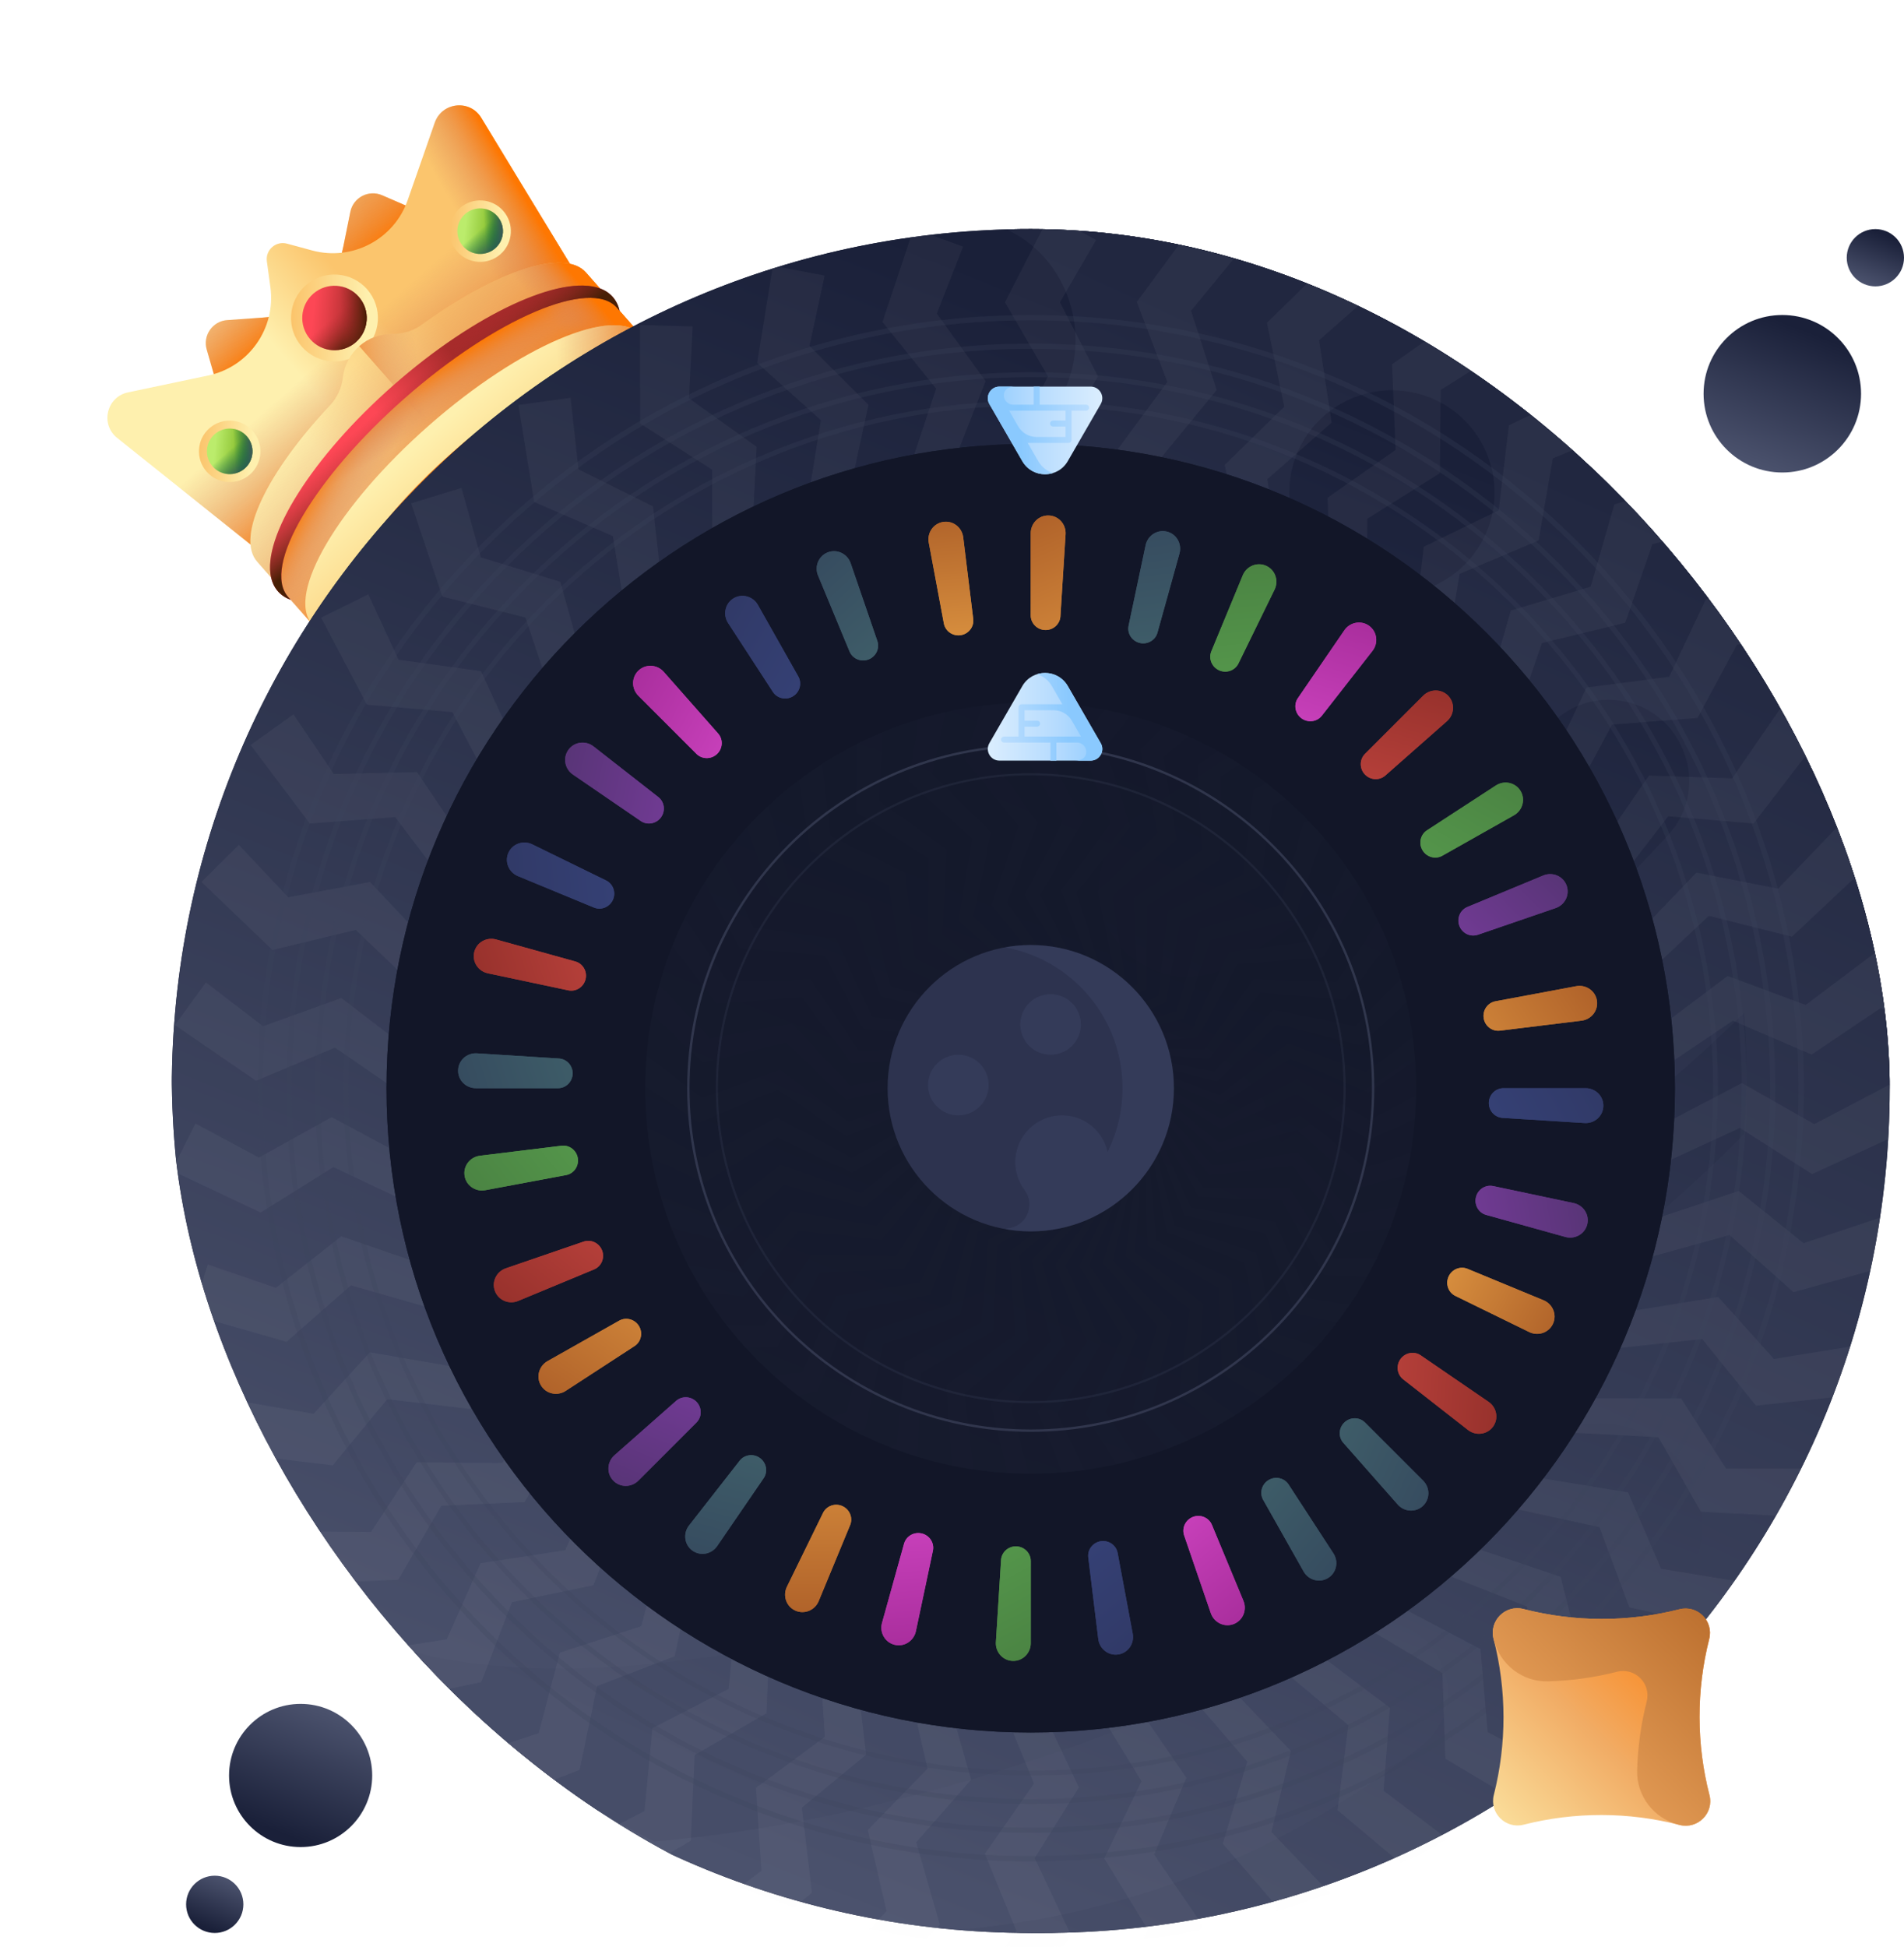 <svg width="133" height="136" viewBox="0 0 133 136" fill="none" xmlns="http://www.w3.org/2000/svg">
<g clip-path="url(#clip0_460_51570)">
<path d="M38.212 18.638L26.692 13.638C25.752 13.23 24.675 13.792 24.473 14.796L24.042 16.928C23.95 17.384 23.543 19.667 22.182 20.863C20.821 22.06 18.505 22.17 18.041 22.203L15.871 22.356C14.849 22.429 14.154 23.424 14.438 24.408L17.919 36.475L38.211 18.638L38.212 18.638Z" fill="url(#paint0_linear_460_51570)"/>
<path d="M38.212 18.638L26.692 13.638C25.752 13.23 24.675 13.792 24.473 14.796L24.042 16.928C23.95 17.384 23.543 19.667 22.182 20.863C20.821 22.06 18.505 22.17 18.041 22.203L15.871 22.356C14.849 22.429 14.154 23.424 14.438 24.408L17.919 36.475L38.211 18.638L38.212 18.638Z" fill="url(#paint1_linear_460_51570)"/>
<path d="M40.109 18.917L33.619 8.228C32.826 6.922 30.871 7.128 30.368 8.57L28.48 13.973C27.522 16.716 24.608 18.252 21.804 17.492L20.046 17.016C19.27 16.806 18.532 17.455 18.641 18.252L18.887 20.056C19.281 22.934 17.383 25.627 14.541 26.226L8.94 27.404C7.445 27.718 6.99 29.631 8.183 30.584L17.952 38.392L40.109 18.917Z" fill="url(#paint2_linear_460_51570)"/>
<path d="M27.489 15.712C27.129 16.14 26.709 16.508 26.245 16.806L17.637 24.372C17.282 24.794 16.863 25.164 16.392 25.466L9.433 31.583L17.952 38.392L40.109 18.917L34.449 9.595L27.489 15.712Z" fill="url(#paint3_linear_460_51570)"/>
<path d="M40.109 18.917L33.619 8.228C32.826 6.922 30.871 7.128 30.368 8.57L28.48 13.973C27.523 16.716 24.608 18.252 21.804 17.492L20.046 17.016C19.659 16.911 19.28 17.021 19.012 17.256L29.03 28.655L40.109 18.917L40.109 18.917Z" fill="url(#paint4_linear_460_51570)"/>
<path d="M25.368 24.488C26.627 23.382 26.751 21.463 25.644 20.204C24.537 18.945 22.619 18.822 21.36 19.928C20.101 21.035 19.977 22.953 21.084 24.212C22.191 25.472 24.109 25.595 25.368 24.488Z" fill="url(#paint5_linear_460_51570)"/>
<path d="M24.851 23.899C25.785 23.078 25.876 21.656 25.055 20.722C24.235 19.788 22.812 19.697 21.878 20.517C20.944 21.338 20.852 22.761 21.673 23.695C22.494 24.629 23.917 24.72 24.851 23.899Z" fill="url(#paint6_linear_460_51570)"/>
<path d="M21.673 23.695C22.494 24.629 23.917 24.72 24.851 23.899C25.785 23.078 25.876 21.656 25.055 20.722C24.878 20.52 24.671 20.357 24.448 20.235L21.268 23.03C21.361 23.267 21.495 23.492 21.673 23.695Z" fill="url(#paint7_linear_460_51570)"/>
<path d="M23.219 24.455C24.46 24.535 25.531 23.594 25.611 22.353C25.691 21.112 24.749 20.042 23.509 19.962C23.24 19.944 22.979 19.975 22.735 20.046L22.463 24.272C22.696 24.374 22.95 24.438 23.219 24.455Z" fill="url(#paint8_linear_460_51570)"/>
<path d="M17.462 33.134C18.352 32.351 18.439 30.995 17.657 30.105C16.874 29.214 15.518 29.127 14.627 29.909C13.737 30.692 13.65 32.048 14.432 32.939C15.215 33.829 16.571 33.916 17.462 33.134Z" fill="url(#paint9_linear_460_51570)"/>
<path d="M17.096 32.717C17.756 32.137 17.821 31.131 17.24 30.471C16.66 29.81 15.654 29.745 14.994 30.326C14.333 30.906 14.268 31.912 14.849 32.572C15.429 33.233 16.435 33.298 17.096 32.717Z" fill="url(#paint10_linear_460_51570)"/>
<path d="M14.849 32.572C15.429 33.233 16.435 33.298 17.095 32.717C17.756 32.137 17.821 31.131 17.24 30.471C17.114 30.328 16.969 30.212 16.811 30.126L14.562 32.103C14.628 32.27 14.723 32.429 14.849 32.572Z" fill="url(#paint11_linear_460_51570)"/>
<path d="M15.942 33.11C16.819 33.167 17.576 32.501 17.633 31.624C17.69 30.747 17.024 29.989 16.147 29.933C15.957 29.921 15.772 29.942 15.6 29.993L15.407 32.981C15.572 33.053 15.752 33.098 15.942 33.11Z" fill="url(#paint12_linear_460_51570)"/>
<path d="M34.957 17.756C35.847 16.974 35.934 15.617 35.152 14.727C34.369 13.837 33.013 13.749 32.123 14.532C31.232 15.315 31.145 16.671 31.927 17.561C32.71 18.452 34.066 18.539 34.957 17.756Z" fill="url(#paint13_linear_460_51570)"/>
<path d="M34.591 17.34C35.251 16.759 35.316 15.754 34.736 15.093C34.155 14.433 33.149 14.368 32.489 14.948C31.828 15.529 31.764 16.535 32.344 17.195C32.924 17.856 33.93 17.92 34.591 17.34Z" fill="url(#paint14_linear_460_51570)"/>
<path d="M32.344 17.195C32.924 17.856 33.93 17.92 34.591 17.34C35.251 16.759 35.316 15.754 34.735 15.093C34.61 14.95 34.464 14.835 34.306 14.748L32.057 16.725C32.123 16.893 32.218 17.052 32.344 17.195Z" fill="url(#paint15_linear_460_51570)"/>
<path d="M33.437 17.733C34.315 17.789 35.072 17.124 35.128 16.247C35.185 15.369 34.519 14.612 33.642 14.556C33.452 14.543 33.267 14.565 33.095 14.615L32.902 17.603C33.067 17.675 33.247 17.721 33.437 17.733Z" fill="url(#paint16_linear_460_51570)"/>
<path d="M27.409 23.323C25.647 23.299 24.153 24.612 23.951 26.363C23.866 27.091 23.553 27.776 23.051 28.31C18.668 32.973 16.448 37.502 17.963 39.226L21.802 43.594L44.774 23.403L40.935 19.035C39.419 17.311 34.642 18.932 29.456 22.681C28.862 23.11 28.142 23.333 27.409 23.323Z" fill="url(#paint17_linear_460_51570)"/>
<path d="M27.409 23.323C25.647 23.299 24.153 24.612 23.951 26.363C23.866 27.091 23.553 27.776 23.051 28.31C18.668 32.973 16.448 37.502 17.963 39.226L21.802 43.594L44.774 23.403L40.935 19.035C39.419 17.311 34.642 18.932 29.456 22.681C28.862 23.11 28.142 23.333 27.409 23.323Z" fill="url(#paint18_linear_460_51570)"/>
<path d="M42.569 20.895L44.773 23.403L21.802 43.594L19.598 41.086C17.76 38.996 21.413 32.782 27.757 27.206C34.1 21.63 40.732 18.805 42.569 20.895Z" fill="url(#paint19_linear_460_51570)"/>
<path d="M42.569 20.895L44.773 23.403L21.802 43.594L19.598 41.086C17.76 38.996 21.413 32.782 27.757 27.206C34.1 21.63 40.732 18.805 42.569 20.895Z" fill="url(#paint20_linear_460_51570)"/>
<path d="M44.774 23.403L40.934 19.035C39.419 17.311 34.642 18.932 29.456 22.681C28.861 23.11 28.142 23.333 27.409 23.323C26.528 23.311 25.714 23.633 25.095 24.177L33.288 33.498L44.774 23.403Z" fill="url(#paint21_linear_460_51570)"/>
<path d="M44.774 23.403L40.934 19.035C39.419 17.311 34.642 18.932 29.456 22.681C28.861 23.11 28.142 23.333 27.409 23.323C26.528 23.311 25.714 23.633 25.095 24.177L33.288 33.498L44.774 23.403Z" fill="url(#paint22_linear_460_51570)"/>
<path d="M36.614 37.283C42.958 31.707 46.611 25.493 44.774 23.403C42.937 21.313 36.305 24.138 29.962 29.714C23.618 35.29 19.965 41.504 21.802 43.594C23.639 45.684 30.271 42.859 36.614 37.283Z" fill="url(#paint23_linear_460_51570)"/>
<path d="M21.802 43.594C21.14 42.841 21.191 41.553 21.823 39.953L41.16 22.957C42.828 22.535 44.112 22.65 44.774 23.403C46.611 25.493 42.958 31.707 36.614 37.283C30.27 42.858 23.639 45.684 21.802 43.594Z" fill="url(#paint24_linear_460_51570)"/>
<path d="M35.463 35.973C40.294 31.727 43.348 27.302 42.283 26.091C41.218 24.88 36.439 27.341 31.608 31.587C26.777 35.833 23.723 40.258 24.788 41.469C25.853 42.68 30.632 40.219 35.463 35.973Z" fill="url(#paint25_linear_460_51570)"/>
<path d="M35.463 35.973C40.294 31.727 43.348 27.302 42.283 26.091C41.218 24.88 36.439 27.341 31.608 31.587C26.777 35.833 23.723 40.258 24.788 41.469C25.853 42.68 30.632 40.219 35.463 35.973Z" fill="url(#paint26_linear_460_51570)"/>
<path d="M30.627 29.14C36.763 23.947 43.001 21.386 44.774 23.403C46.547 25.42 43.206 31.278 37.269 36.696L30.627 29.14Z" fill="url(#paint27_linear_460_51570)"/>
<path d="M43.279 21.703L43.093 21.491C41.257 19.401 34.625 22.227 28.281 27.802C21.938 33.378 18.285 39.593 20.122 41.682L20.308 41.894C19.949 41.762 19.648 41.564 19.414 41.298C19.18 41.032 19.023 40.708 18.938 40.336C18.299 37.524 21.784 31.911 27.487 26.899C33.189 21.886 39.203 19.15 41.91 20.145C42.268 20.276 42.569 20.474 42.803 20.74C43.037 21.007 43.195 21.33 43.279 21.703Z" fill="url(#paint28_linear_460_51570)"/>
<path d="M43.279 21.703L43.093 21.491C41.257 19.401 34.625 22.227 28.281 27.802C21.938 33.378 18.285 39.593 20.122 41.682L20.308 41.894C19.949 41.762 19.648 41.564 19.414 41.298C19.18 41.032 19.023 40.708 18.938 40.336C18.299 37.524 21.784 31.911 27.487 26.899C33.189 21.886 39.203 19.15 41.91 20.145C42.268 20.276 42.569 20.474 42.803 20.74C43.037 21.007 43.195 21.33 43.279 21.703Z" fill="url(#paint29_linear_460_51570)"/>
</g>
<g clip-path="url(#clip1_460_51570)">
<path d="M72 135C105.137 135 132 108.137 132 75C132 41.863 105.137 15 72 15C38.863 15 12 41.863 12 75C12 108.137 38.863 135 72 135Z" fill="url(#paint30_linear_460_51570)"/>
<path d="M72.771 15C70.914 15 69.079 15.088 67.266 15.252C75.369 15.847 78.018 26.276 71.341 30.758C67.15 33.567 62.657 36.254 57.925 38.773C54.857 40.406 53.608 44.255 55.162 47.352C56.205 49.429 58.288 50.619 60.456 50.619C61.394 50.619 62.352 50.394 63.243 49.923C69.101 46.825 74.639 43.476 79.763 39.948C82.731 37.901 86.781 38.46 89.106 41.209C90.224 42.528 90.763 44.128 90.763 45.715C90.763 47.889 89.753 50.041 87.827 51.417C85.268 53.242 82.583 55.024 79.785 56.748C77.3 58.277 76.117 61.309 77.083 64.052C78.431 67.879 82.888 69.329 86.215 67.281C94.67 62.074 102.231 56.361 108.523 50.403C111.377 47.7 116.059 48.719 117.548 52.351C117.562 52.387 117.578 52.425 117.592 52.461C118.404 54.454 117.988 56.737 116.527 58.318C114.824 60.163 112.642 62.468 111.514 63.523C105.389 69.263 97.911 74.77 89.483 79.761C88.201 75.019 83.708 71.588 78.469 71.925C73.044 72.278 68.707 76.74 68.517 82.154C68.424 84.84 69.335 87.315 70.9 89.234C68.903 90.103 66.902 90.931 64.905 91.712C61.79 92.929 60.068 96.352 61.149 99.504C62.294 102.835 65.986 104.531 69.258 103.257C72.367 102.048 75.476 100.738 78.577 99.332C95.746 91.531 110.876 81.502 121.837 70.732C121.939 72.141 121.989 73.567 121.989 75C121.989 76.412 121.939 77.809 121.843 79.194C113.314 87.872 101.595 96.141 88.174 102.887C72.502 110.762 56.53 115.55 43.105 116.4C42.888 116.413 42.671 116.427 42.453 116.438C36.733 116.751 31.802 116.282 28 115.131C32.988 120.651 38.989 125.242 45.714 128.616C49.943 128.257 54.356 127.575 58.896 126.582C70.105 124.135 82.066 119.823 93.773 113.938C93.855 113.897 93.938 113.856 94.02 113.815C99.276 111.162 103.865 118.294 99.257 121.953C90.314 129.047 79.303 133.662 67.266 134.748C69.079 134.912 70.914 135 72.771 135C106.036 135 133 108.138 133 75C133 41.862 106.036 15 72.771 15ZM97.226 41.538C93.267 41.538 90.058 38.342 90.058 34.398C90.058 30.454 93.267 27.258 97.226 27.258C101.185 27.258 104.396 30.454 104.396 34.398C104.396 38.342 101.185 41.538 97.226 41.538ZM111.734 113.686C107.775 113.686 104.564 110.49 104.564 106.546C104.564 102.602 107.775 99.403 111.734 99.403C115.694 99.403 118.902 102.602 118.902 106.546C118.902 110.49 115.694 113.686 111.734 113.686Z" fill="url(#paint31_linear_460_51570)"/>
<path d="M72 135C105.137 135 132 108.137 132 75C132 41.863 105.137 15 72 15C38.863 15 12 41.863 12 75C12 108.137 38.863 135 72 135Z" fill="url(#paint32_linear_460_51570)"/>
<path d="M72.771 15C70.914 15 69.079 15.088 67.266 15.252C75.369 15.847 78.018 26.276 71.341 30.758C67.15 33.567 62.657 36.254 57.925 38.773C54.857 40.406 53.608 44.255 55.162 47.352C56.205 49.429 58.288 50.619 60.456 50.619C61.394 50.619 62.352 50.394 63.243 49.923C69.101 46.825 74.639 43.476 79.763 39.948C82.731 37.901 86.781 38.46 89.106 41.209C90.224 42.528 90.763 44.128 90.763 45.715C90.763 47.889 89.753 50.041 87.827 51.417C85.268 53.242 82.583 55.024 79.785 56.748C77.3 58.277 76.117 61.309 77.083 64.052C78.431 67.879 82.888 69.329 86.215 67.281C94.67 62.074 102.231 56.361 108.523 50.403C111.377 47.7 116.059 48.719 117.548 52.351C117.562 52.387 117.578 52.425 117.592 52.461C118.404 54.454 117.988 56.737 116.527 58.318C114.824 60.163 112.642 62.468 111.514 63.523C105.389 69.263 97.911 74.77 89.483 79.761C88.201 75.019 83.708 71.588 78.469 71.925C73.044 72.278 68.707 76.74 68.517 82.154C68.424 84.84 69.335 87.315 70.9 89.234C68.903 90.103 66.902 90.931 64.905 91.712C61.79 92.929 60.068 96.352 61.149 99.504C62.294 102.835 65.986 104.531 69.258 103.257C72.367 102.048 75.476 100.738 78.577 99.332C95.746 91.531 110.876 81.502 121.837 70.732C121.939 72.141 121.989 73.567 121.989 75C121.989 76.412 121.939 77.809 121.843 79.194C113.314 87.872 101.595 96.141 88.174 102.887C72.502 110.762 56.53 115.55 43.105 116.4C42.888 116.413 42.671 116.427 42.453 116.438C36.733 116.751 31.802 116.282 28 115.131C32.988 120.651 38.989 125.242 45.714 128.616C49.943 128.257 54.356 127.575 58.896 126.582C70.105 124.135 82.066 119.823 93.773 113.938C93.855 113.897 93.938 113.856 94.02 113.815C99.276 111.162 103.865 118.294 99.257 121.953C90.314 129.047 79.303 133.662 67.266 134.748C69.079 134.912 70.914 135 72.771 135C106.036 135 133 108.138 133 75C133 41.862 106.036 15 72.771 15ZM97.226 41.538C93.267 41.538 90.058 38.342 90.058 34.398C90.058 30.454 93.267 27.258 97.226 27.258C101.185 27.258 104.396 30.454 104.396 34.398C104.396 38.342 101.185 41.538 97.226 41.538ZM111.734 113.686C107.775 113.686 104.564 110.49 104.564 106.546C104.564 102.602 107.775 99.403 111.734 99.403C115.694 99.403 118.902 102.602 118.902 106.546C118.902 110.49 115.694 113.686 111.734 113.686Z" fill="url(#paint33_linear_460_51570)"/>
<g opacity="0.05" clip-path="url(#clip2_460_51570)">
<path d="M73.692 31.462L76.295 26.976L76.695 26.287L76.295 25.507L74.04 21.111L76.564 16.763L73.336 15L70.642 20.253L70.202 21.111L70.642 21.869L73.205 26.287L70.911 30.761L70.551 31.462L70.911 32.083L73.554 36.638L71.18 41.267L70.9 41.813L71.18 42.296L73.903 46.989L71.449 51.775L71.249 52.164L71.449 52.509L74.252 57.34L71.718 62.282L71.598 62.517L71.718 62.723L74.601 67.693L71.987 72.791L71.947 72.869L71.987 72.938L74.95 78.046L72.296 72.869L75.219 67.83L75.299 67.693L75.219 67.537L72.645 62.517L75.488 57.616L75.648 57.34L75.488 57.029L72.994 52.164L75.757 47.402L75.997 46.989L75.757 46.521L73.343 41.813L76.026 37.19L76.346 36.638L76.026 36.015L73.692 31.462Z" fill="#F2F2F2"/>
<path d="M81.191 31.865L84.481 27.855L84.987 27.239L84.717 26.405L83.198 21.705L86.387 17.818L83.485 15.559L79.982 20.312L79.41 21.088L79.722 21.907L81.543 26.679L78.559 30.726L78.091 31.361L78.347 32.031L80.224 36.952L77.137 41.139L76.773 41.633L76.972 42.155L78.906 47.224L75.715 51.553L75.455 51.906L75.597 52.278L77.588 57.497L74.292 61.968L74.136 62.18L74.222 62.403L76.269 67.771L72.87 72.383L72.818 72.454L72.846 72.528L74.95 78.046L73.162 72.51L76.857 68.006L76.958 67.883L76.904 67.716L75.17 62.348L78.763 57.968L78.965 57.722L78.858 57.388L77.177 52.186L80.669 47.93L80.972 47.56L80.811 47.06L79.184 42.026L82.575 37.893L82.979 37.401L82.764 36.733L81.191 31.865Z" fill="#F2F2F2"/>
<path d="M88.528 33.468L92.42 30.039L93.017 29.512L92.885 28.645L92.141 23.762L95.913 20.438L93.411 17.742L89.19 21.87L88.501 22.544L88.678 23.403L89.708 28.405L86.114 31.921L85.55 32.472L85.694 33.174L86.757 38.333L83.037 41.97L82.598 42.399L82.711 42.946L83.806 48.26L79.96 52.02L79.647 52.327L79.727 52.717L80.854 58.188L76.883 62.071L76.695 62.255L76.744 62.489L77.902 68.116L73.806 72.123L73.744 72.184L73.76 72.262L74.95 78.046L74.075 72.295L78.445 68.443L78.564 68.338L78.538 68.164L77.688 62.587L81.939 58.841L82.178 58.631L82.125 58.284L81.302 52.88L85.433 49.24L85.791 48.924L85.712 48.404L84.915 43.174L88.926 39.64L89.404 39.218L89.299 38.525L88.528 33.468Z" fill="#F2F2F2"/>
<path d="M95.512 36.228L99.904 33.469L100.578 33.045L100.587 32.169L100.637 27.229L104.894 24.554L102.858 21.492L98.029 24.888L97.24 25.442L97.277 26.318L97.49 31.421L93.377 34.313L92.732 34.767L92.762 35.483L92.982 40.746L88.727 43.738L88.225 44.091L88.248 44.648L88.475 50.069L84.076 53.163L83.717 53.415L83.734 53.813L83.967 59.394L79.424 62.589L79.209 62.74L79.219 62.98L79.459 68.72L74.772 72.016L74.701 72.066L74.704 72.146L74.95 78.046L75.01 72.229L79.941 69.129L80.076 69.044L80.078 68.869L80.135 63.228L84.932 60.214L85.202 60.044L85.206 59.693L85.261 54.227L89.923 51.298L90.328 51.044L90.333 50.518L90.387 45.228L94.913 42.384L95.453 42.045L95.46 41.344L95.512 36.228Z" fill="#F2F2F2"/>
<path d="M101.962 40.075L106.74 38.057L107.474 37.747L107.624 36.884L108.467 32.016L113.098 30.06L111.58 26.71L106.268 29.286L105.401 29.707L105.296 30.577L104.687 35.648L100.163 37.842L99.454 38.186L99.368 38.898L98.74 44.127L94.059 46.397L93.507 46.665L93.44 47.219L92.793 52.606L87.954 54.953L87.56 55.144L87.512 55.539L86.846 61.085L81.849 63.509L81.613 63.624L81.584 63.861L80.898 69.565L75.743 72.066L75.665 72.104L75.655 72.183L74.95 78.046L75.943 72.314L81.309 70.047L81.456 69.985L81.486 69.812L82.449 64.253L87.668 62.049L87.961 61.925L88.021 61.58L88.954 56.193L94.025 54.051L94.466 53.865L94.556 53.347L95.458 48.134L100.382 46.055L100.97 45.807L101.089 45.116L101.962 40.075Z" fill="#F2F2F2"/>
<path d="M107.711 44.909L112.751 43.684L113.525 43.496L113.812 42.668L115.425 37.999L120.31 36.812L119.35 33.262L113.694 34.952L112.77 35.227L112.527 36.069L111.111 40.977L106.294 42.415L105.538 42.641L105.339 43.33L103.879 48.39L98.894 49.879L98.307 50.054L98.152 50.59L96.648 55.803L91.495 57.342L91.075 57.467L90.965 57.85L89.416 63.217L84.095 64.806L83.843 64.881L83.776 65.111L82.183 70.631L76.694 72.271L76.61 72.296L76.588 72.372L74.95 78.046L76.851 72.548L82.511 71.173L82.666 71.135L82.724 70.969L84.567 65.638L90.072 64.3L90.382 64.225L90.496 63.894L92.282 58.727L97.632 57.428L98.097 57.315L98.268 56.818L99.996 51.818L105.191 50.556L105.81 50.406L106.04 49.743L107.711 44.909Z" fill="#F2F2F2"/>
<path d="M112.608 50.603L117.78 50.204L118.574 50.143L118.99 49.371L121.332 45.022L126.345 44.636L125.967 40.978L120.113 41.736L119.157 41.86L118.782 42.652L116.596 47.268L111.61 47.914L110.828 48.015L110.521 48.663L108.267 53.424L103.108 54.092L102.5 54.17L102.261 54.675L99.939 59.578L94.606 60.269L94.171 60.325L94.001 60.685L91.61 65.734L86.103 66.447L85.842 66.481L85.739 66.697L83.281 71.89L77.599 72.626L77.512 72.637L77.478 72.709L74.95 78.046L77.71 72.925L83.517 72.477L83.676 72.465L83.759 72.31L86.435 67.344L92.084 66.908L92.401 66.884L92.568 66.575L95.16 61.763L100.649 61.34L101.126 61.303L101.375 60.84L103.884 56.183L109.214 55.772L109.849 55.723L110.182 55.106L112.608 50.603Z" fill="#F2F2F2"/>
<path d="M116.527 57.01L121.696 57.447L122.49 57.514L123.024 56.82L126.035 52.903L131.044 53.328L131.259 49.656L125.359 49.464L124.395 49.433L123.898 50.154L120.999 54.359L115.974 54.195L115.186 54.17L114.779 54.76L111.79 59.096L106.59 58.927L105.977 58.907L105.66 59.366L102.581 63.833L97.206 63.658L96.768 63.644L96.542 63.972L93.371 68.57L87.821 68.39L87.558 68.381L87.422 68.578L84.161 73.308L78.435 73.122L78.347 73.119L78.302 73.185L74.95 78.046L78.496 73.435L84.3 73.926L84.46 73.939L84.566 73.8L88.005 69.328L93.65 69.806L93.968 69.833L94.181 69.555L97.513 65.222L102.999 65.686L103.475 65.726L103.796 65.31L107.02 61.115L112.347 61.567L112.982 61.621L113.409 61.065L116.527 57.01Z" fill="#F2F2F2"/>
<path d="M119.367 63.963L124.397 65.225L125.17 65.419L125.809 64.819L129.41 61.438L134.286 62.661L135.088 59.072L129.295 57.934L128.349 57.748L127.742 58.381L124.206 62.065L119.272 61.096L118.499 60.945L118.002 61.462L114.355 65.261L109.25 64.259L108.648 64.14L108.262 64.543L104.505 68.457L99.228 67.421L98.798 67.336L98.522 67.624L94.654 71.653L89.205 70.583L88.947 70.532L88.781 70.705L84.803 74.849L79.181 73.746L79.095 73.729L79.04 73.786L74.95 78.046L79.191 74.064L84.841 75.481L84.996 75.52L85.124 75.4L89.236 71.539L94.731 72.917L95.04 72.995L95.296 72.755L99.28 69.013L104.62 70.353L105.084 70.469L105.467 70.11L109.323 66.488L114.508 67.789L115.126 67.945L115.637 67.465L119.367 63.963Z" fill="#F2F2F2"/>
<path d="M121.052 71.282L125.815 73.337L126.546 73.652L127.273 73.163L131.37 70.403L135.986 72.394L137.355 68.981L131.82 66.927L130.916 66.592L130.215 67.118L126.133 70.187L121.419 68.438L120.68 68.163L120.107 68.594L115.897 71.758L111.02 69.949L110.444 69.735L109.999 70.07L105.662 73.33L100.619 71.459L100.209 71.307L99.89 71.546L95.425 74.902L90.218 72.97L89.972 72.879L89.781 73.023L85.188 76.474L79.817 74.481L79.734 74.451L79.671 74.499L74.95 78.046L79.776 74.797L85.124 77.104L85.271 77.167L85.416 77.069L90.096 73.918L95.298 76.162L95.59 76.288L95.881 76.092L100.415 73.04L105.471 75.22L105.909 75.409L106.346 75.116L110.733 72.161L115.642 74.278L116.227 74.531L116.809 74.139L121.052 71.282Z" fill="#F2F2F2"/>
<path d="M121.539 78.777L125.91 81.57L126.582 81.999L127.378 81.633L131.865 79.568L136.101 82.275L138 79.125L132.867 76.209L132.029 75.733L131.253 76.14L126.731 78.512L122.359 76.029L121.673 75.639L121.039 75.973L116.375 78.419L111.852 75.849L111.318 75.546L110.824 75.805L106.02 78.326L101.344 75.669L100.963 75.453L100.61 75.638L95.664 78.233L90.835 75.489L90.607 75.36L90.395 75.471L85.308 78.139L80.326 75.31L80.25 75.266L80.179 75.303L74.95 78.046L80.235 75.615L85.144 78.751L85.278 78.837L85.437 78.763L90.562 76.406L95.336 79.456L95.605 79.627L95.923 79.481L100.889 77.196L105.528 80.161L105.931 80.418L106.409 80.198L111.214 77.987L115.719 80.865L116.256 81.208L116.893 80.915L121.539 78.777Z" fill="#F2F2F2"/>
<path d="M120.817 86.253L124.682 89.712L125.276 90.243L126.121 90.01L130.881 88.693L134.628 92.045L137.008 89.241L132.41 85.538L131.659 84.934L130.828 85.211L125.983 86.826L122.068 83.672L121.453 83.178L120.773 83.404L115.777 85.07L111.725 81.807L111.247 81.422L110.718 81.598L105.572 83.314L101.383 79.941L101.042 79.666L100.664 79.792L95.365 81.558L91.04 78.075L90.835 77.91L90.608 77.986L85.158 79.802L80.696 76.209L80.627 76.154L80.552 76.179L74.95 78.046L80.557 76.496L84.898 80.379L85.017 80.486L85.186 80.439L90.623 78.935L94.845 82.713L95.082 82.925L95.42 82.832L100.688 81.375L104.791 85.046L105.147 85.365L105.654 85.225L110.753 83.814L114.736 87.379L115.211 87.804L115.887 87.617L120.817 86.253Z" fill="#F2F2F2"/>
<path d="M118.903 93.516L122.162 97.551L122.663 98.171L123.534 98.076L128.445 97.541L131.604 101.452L134.403 99.067L130.46 94.673L129.816 93.956L128.951 94.096L123.91 94.911L120.552 91.17L120.025 90.583L119.317 90.697L114.118 91.538L110.643 87.667L110.234 87.21L109.683 87.299L104.328 88.166L100.735 84.163L100.443 83.837L100.049 83.901L94.536 84.793L90.826 80.66L90.65 80.464L90.415 80.502L84.744 81.42L80.916 77.156L80.858 77.091L80.779 77.103L74.95 78.046L80.733 77.417L84.394 81.948L84.494 82.072L84.668 82.052L90.276 81.442L93.837 85.849L94.037 86.097L94.385 86.059L99.819 85.467L103.279 89.75L103.58 90.122L104.102 90.065L109.361 89.492L112.72 93.65L113.121 94.146L113.818 94.07L118.903 93.516Z" fill="#F2F2F2"/>
<path d="M115.847 100.377L118.416 104.883L118.811 105.575L119.686 105.622L124.619 105.883L127.109 110.25L130.255 108.346L127.068 103.376L126.548 102.564L125.672 102.563L120.565 102.559L117.851 98.326L117.426 97.662L116.709 97.661L111.442 97.656L108.635 93.276L108.304 92.76L107.746 92.759L102.32 92.755L99.418 88.227L99.181 87.858L98.783 87.857L93.198 87.852L90.2 83.177L90.058 82.955L89.819 82.955L84.075 82.949L80.982 78.126L80.934 78.052H80.855L74.95 78.046L80.759 78.354L83.645 83.414L83.724 83.553L83.899 83.562L89.532 83.86L92.338 88.782L92.496 89.059L92.846 89.077L98.304 89.366L101.031 94.149L101.268 94.564L101.793 94.593L107.076 94.871L109.723 99.516L110.039 100.07L110.739 100.107L115.847 100.377Z" fill="#F2F2F2"/>
<path d="M111.729 106.658L113.541 111.518L113.819 112.265L114.675 112.451L119.502 113.501L121.258 118.212L124.669 116.838L122.323 111.421L121.94 110.536L121.075 110.394L116.035 109.569L114.037 104.956L113.723 104.232L113.015 104.116L107.818 103.265L105.751 98.491L105.507 97.928L104.956 97.838L99.602 96.961L97.465 92.026L97.291 91.624L96.897 91.559L91.385 90.656L89.178 85.56L89.073 85.319L88.838 85.28L83.168 84.352L80.891 79.094L80.856 79.014L80.777 79.001L74.95 78.046L80.634 79.283L82.669 84.742L82.725 84.891L82.896 84.928L88.408 86.128L90.388 91.436L90.499 91.735L90.842 91.809L96.183 92.971L98.106 98.13L98.273 98.579L98.787 98.69L103.956 99.815L105.823 104.824L106.045 105.421L106.73 105.57L111.729 106.658Z" fill="#F2F2F2"/>
<path d="M106.655 112.195L107.663 117.284L107.818 118.066L108.633 118.387L113.228 120.199L114.205 125.131L117.792 124.323L116.346 118.598L116.11 117.664L115.279 117.385L110.438 115.761L109.206 110.886L109.013 110.121L108.333 109.893L103.34 108.218L102.066 103.174L101.916 102.579L101.388 102.402L96.244 100.676L94.927 95.461L94.819 95.037L94.442 94.91L89.146 93.133L87.786 87.748L87.722 87.493L87.495 87.418L82.049 85.59L80.645 80.035L80.623 79.95L80.548 79.924L74.95 78.046L80.362 80.18L81.494 85.895L81.525 86.051L81.688 86.115L86.936 88.185L88.037 93.743L88.099 94.055L88.424 94.184L93.509 96.189L94.579 101.59L94.672 102.059L95.161 102.252L100.082 104.192L101.12 109.436L101.244 110.062L101.896 110.319L106.655 112.195Z" fill="#F2F2F2"/>
<path d="M100.758 116.846L100.935 122.03L100.962 122.826L101.715 123.275L105.96 125.802L106.132 130.826L109.802 130.605L109.295 124.723L109.212 123.762L108.436 123.354L103.919 120.973L103.486 115.963L103.419 115.178L102.784 114.843L98.125 112.388L97.678 107.204L97.625 106.593L97.132 106.333L92.332 103.804L91.87 98.445L91.832 98.008L91.48 97.823L86.539 95.218L86.061 89.685L86.038 89.423L85.827 89.311L80.745 86.633L80.251 80.924L80.244 80.837L80.174 80.799L74.95 78.046L79.948 81.022L80.148 86.844L80.153 87.003L80.304 87.093L85.151 89.979L85.345 95.641L85.356 95.96L85.657 96.139L90.354 98.935L90.542 104.438L90.558 104.916L91.01 105.185L95.556 107.891L95.738 113.233L95.76 113.871L96.362 114.229L100.758 116.846Z" fill="#F2F2F2"/>
<path d="M94.19 120.488L93.532 125.634L93.431 126.424L94.103 126.988L97.886 130.164L97.248 135.15L100.907 135.522L101.351 129.635L101.423 128.673L100.724 128.146L96.647 125.07L97.025 120.056L97.084 119.269L96.512 118.837L92.308 115.665L92.699 110.477L92.745 109.865L92.3 109.529L87.969 106.262L88.373 100.898L88.406 100.461L88.088 100.222L83.629 96.857L84.047 91.319L84.067 91.057L83.876 90.912L79.29 87.452L79.72 81.738L79.727 81.651L79.663 81.603L74.95 78.046L79.405 81.787L78.667 87.565L78.647 87.723L78.781 87.836L83.102 91.463L82.384 97.083L82.343 97.399L82.612 97.624L86.798 101.139L86.1 106.6L86.04 107.075L86.442 107.413L90.494 110.814L89.816 116.116L89.735 116.749L90.272 117.2L94.19 120.488Z" fill="#F2F2F2"/>
<path d="M87.123 123.029L85.647 128.001L85.42 128.765L85.992 129.429L89.216 133.172L87.786 137.991L91.337 138.946L92.721 133.206L92.947 132.269L92.341 131.636L88.812 127.945L89.99 123.057L90.175 122.29L89.679 121.772L86.04 117.965L87.259 112.908L87.403 112.311L87.017 111.908L83.267 107.987L84.528 102.758L84.631 102.332L84.355 102.044L80.495 98.007L81.797 92.608L81.858 92.352L81.693 92.18L77.723 88.027L79.065 82.457L79.086 82.372L79.031 82.314L74.95 78.046L78.747 82.454L77.09 88.039L77.044 88.192L77.159 88.324L80.841 92.598L79.229 98.03L79.138 98.336L79.367 98.601L82.935 102.742L81.369 108.021L81.233 108.479L81.576 108.878L85.029 112.885L83.507 118.01L83.326 118.622L83.784 119.153L87.123 123.029Z" fill="#F2F2F2"/>
<path d="M79.739 124.4L77.483 129.071L77.137 129.789L77.595 130.536L80.176 134.748L77.99 139.275L81.342 140.788L83.63 135.345L84.003 134.457L83.507 133.734L80.616 129.524L82.564 124.889L82.87 124.162L82.464 123.57L79.483 119.229L81.499 114.433L81.737 113.867L81.421 113.407L78.35 108.935L80.434 103.976L80.604 103.572L80.378 103.244L77.217 98.639L79.369 93.519L79.471 93.276L79.335 93.079L76.084 88.343L78.303 83.061L78.337 82.98L78.292 82.914L74.95 78.046L77.99 83.006L75.457 88.253L75.388 88.396L75.479 88.546L78.427 93.356L75.964 98.458L75.825 98.745L76.008 99.044L78.864 103.705L76.47 108.663L76.262 109.093L76.537 109.542L79.302 114.052L76.977 118.866L76.7 119.44L77.066 120.038L79.739 124.4Z" fill="#F2F2F2"/>
<path d="M72.231 124.567L69.254 128.815L68.797 129.468L69.129 130.279L71 134.851L68.115 138.968L71.18 141L74.313 135.996L74.824 135.179L74.451 134.386L72.274 129.766L74.941 125.504L75.36 124.835L75.054 124.186L72.809 119.422L75.569 115.012L75.895 114.492L75.657 113.988L73.344 109.079L76.198 104.521L76.43 104.149L76.26 103.789L73.879 98.736L76.826 94.028L76.966 93.805L76.863 93.589L74.415 88.391L77.454 83.534L77.501 83.46L77.467 83.388L74.95 78.046L77.153 83.43L73.811 88.201L73.719 88.332L73.786 88.494L75.922 93.716L72.671 98.356L72.489 98.617L72.621 98.941L74.692 104L71.532 108.509L71.258 108.901L71.457 109.388L73.461 114.284L70.393 118.662L70.028 119.184L70.293 119.833L72.231 124.567Z" fill="#F2F2F2"/>
<path d="M64.793 123.526L61.173 127.241L60.617 127.811L60.814 128.665L61.927 133.478L58.418 137.079L61.117 139.577L65.013 135.141L65.649 134.416L65.407 133.574L64.001 128.664L67.318 124.886L67.838 124.293L67.641 123.604L66.19 118.541L69.623 114.631L70.028 114.171L69.874 113.634L68.38 108.418L71.929 104.377L72.218 104.048L72.108 103.665L70.57 98.295L74.234 94.122L74.408 93.924L74.342 93.694L72.76 88.171L76.54 83.866L76.598 83.8L76.576 83.723L74.95 78.046L76.259 83.714L72.194 87.887L72.083 88.001L72.123 88.171L73.392 93.668L69.439 97.726L69.216 97.954L69.295 98.296L70.526 103.622L66.683 107.564L66.35 107.907L66.468 108.419L67.659 113.574L63.928 117.402L63.483 117.858L63.641 118.542L64.793 123.526Z" fill="#F2F2F2"/>
<path d="M57.62 121.303L53.45 124.388L52.809 124.862L52.867 125.737L53.192 130.666L49.15 133.656L51.413 136.555L55.971 132.802L56.715 132.19L56.612 131.319L56.012 126.247L59.893 123.051L60.502 122.55L60.418 121.838L59.8 116.607L63.816 113.3L64.29 112.911L64.224 112.357L63.587 106.968L67.739 103.55L68.077 103.271L68.03 102.875L67.374 97.328L71.662 93.798L71.865 93.631L71.837 93.393L71.162 87.688L75.585 84.046L75.652 83.99L75.643 83.91L74.95 78.046L75.332 83.851L70.65 87.316L70.521 87.411L70.533 87.586L70.904 93.215L66.349 96.585L66.093 96.774L66.116 97.124L66.475 102.579L62.049 105.853L61.665 106.137L61.7 106.662L62.047 111.941L57.75 115.12L57.237 115.499L57.283 116.199L57.62 121.303Z" fill="#F2F2F2"/>
<path d="M50.896 117.957L46.285 120.332L45.577 120.697L45.493 121.569L45.022 126.487L40.553 128.788L42.32 132.013L47.422 129.042L48.255 128.557L48.293 127.681L48.515 122.578L52.86 120.047L53.541 119.65L53.572 118.934L53.802 113.672L58.298 111.054L58.828 110.745L58.852 110.188L59.088 104.767L63.736 102.06L64.114 101.839L64.131 101.441L64.375 95.861L69.174 93.065L69.401 92.932L69.412 92.694L69.662 86.954L74.613 84.07L74.689 84.025L74.692 83.946L74.95 78.046L74.395 83.837L69.216 86.505L69.075 86.578L69.058 86.752L68.519 92.368L63.483 94.962L63.2 95.108L63.166 95.457L62.645 100.898L57.75 103.419L57.325 103.638L57.275 104.161L56.77 109.428L52.018 111.875L51.451 112.167L51.384 112.865L50.896 117.957Z" fill="#F2F2F2"/>
<path d="M44.798 113.574L39.865 115.177L39.107 115.423L38.885 116.271L37.63 121.049L32.849 122.603L34.075 126.07L39.588 123.956L40.488 123.611L40.666 122.753L41.706 117.753L46.4 115.953L47.136 115.67L47.282 114.968L48.354 109.811L53.212 107.949L53.785 107.73L53.898 107.184L55.002 101.871L60.024 99.946L60.433 99.789L60.514 99.399L61.651 93.93L66.837 91.942L67.082 91.847L67.131 91.613L68.3 85.989L73.65 83.937L73.732 83.906L73.748 83.828L74.95 78.046L73.472 83.673L67.932 85.473L67.781 85.523L67.736 85.692L66.303 91.149L60.915 92.9L60.612 92.998L60.523 93.337L59.134 98.624L53.898 100.326L53.443 100.474L53.31 100.982L51.966 106.099L46.882 107.751L46.276 107.948L46.098 108.626L44.798 113.574Z" fill="#F2F2F2"/>
<path d="M39.483 108.268L34.356 109.058L33.569 109.179L33.213 109.98L31.207 114.494L26.238 115.259L26.892 118.879L32.672 117.678L33.616 117.482L33.93 116.664L35.759 111.895L40.682 110.873L41.454 110.713L41.711 110.043L43.597 105.126L48.691 104.068L49.292 103.944L49.491 103.423L51.434 98.357L56.7 97.263L57.129 97.174L57.272 96.802L59.273 91.587L64.71 90.457L64.968 90.404L65.053 90.181L67.111 84.817L72.721 83.652L72.806 83.634L72.835 83.559L74.95 78.046L72.587 83.362L66.83 84.249L66.673 84.274L66.602 84.434L64.31 89.589L58.711 90.452L58.396 90.501L58.254 90.821L56.034 95.816L50.592 96.654L50.12 96.727L49.906 97.207L47.758 102.042L42.475 102.856L41.845 102.953L41.56 103.593L39.483 108.268Z" fill="#F2F2F2"/>
<path d="M35.089 102.177L29.902 102.133L29.105 102.126L28.625 102.859L25.92 106.993L20.893 106.95L20.957 110.627L26.855 110.371L27.818 110.329L28.259 109.572L30.831 105.159L35.853 104.941L36.641 104.907L37.002 104.287L39.654 99.736L44.852 99.511L45.464 99.484L45.745 99.002L48.477 94.315L53.85 94.082L54.288 94.062L54.488 93.718L57.301 88.892L62.849 88.651L63.111 88.64L63.232 88.433L66.125 83.469L71.849 83.22L71.936 83.217L71.976 83.148L74.95 78.046L71.764 82.913L65.939 82.864L65.779 82.863L65.683 83.009L62.594 87.73L56.929 87.682L56.61 87.679L56.418 87.972L53.425 92.546L47.92 92.499L47.441 92.495L47.153 92.935L44.257 97.361L38.911 97.315L38.274 97.31L37.89 97.897L35.089 102.177Z" fill="#F2F2F2"/>
<path d="M31.73 95.459L26.618 94.582L25.833 94.447L25.241 95.094L21.907 98.739L16.953 97.889L16.425 101.528L22.288 102.223L23.245 102.337L23.802 101.66L27.049 97.718L32.042 98.31L32.825 98.403L33.281 97.849L36.629 93.784L41.795 94.397L42.404 94.469L42.759 94.038L46.208 89.85L51.549 90.483L51.983 90.534L52.237 90.227L55.788 85.915L61.303 86.569L61.564 86.6L61.716 86.415L65.369 81.981L71.058 82.655L71.145 82.665L71.196 82.604L74.95 78.046L71.023 82.338L65.282 81.354L65.126 81.327L65.007 81.456L61.199 85.619L55.616 84.661L55.302 84.607L55.065 84.866L51.376 88.899L45.95 87.968L45.478 87.887L45.123 88.275L41.553 92.179L36.284 91.275L35.656 91.167L35.183 91.684L31.73 95.459Z" fill="#F2F2F2"/>
<path d="M29.494 88.289L24.59 86.602L23.836 86.343L23.148 86.886L19.272 89.948L14.518 88.313L13.413 91.82L19.088 93.448L20.014 93.714L20.673 93.135L24.511 89.766L29.343 91.153L30.102 91.37L30.64 90.897L34.598 87.422L39.599 88.857L40.189 89.026L40.608 88.658L44.685 85.079L49.854 86.561L50.276 86.682L50.575 86.419L54.773 82.735L60.111 84.266L60.364 84.338L60.543 84.18L64.861 80.39L70.368 81.97L70.452 81.994L70.512 81.941L74.95 78.046L70.385 81.652L64.876 79.757L64.725 79.706L64.588 79.814L60.161 83.311L54.804 81.469L54.503 81.365L54.228 81.582L49.938 84.97L44.732 83.18L44.28 83.024L43.867 83.35L39.716 86.629L34.661 84.891L34.059 84.683L33.509 85.118L29.494 88.289Z" fill="#F2F2F2"/>
<path d="M28.44 80.852L23.869 78.399L23.167 78.022L22.401 78.448L18.084 80.847L13.654 78.47L12 81.754L17.339 84.273L18.211 84.684L18.954 84.219L23.284 81.51L27.831 83.655L28.544 83.991L29.152 83.611L33.617 80.817L38.322 83.037L38.877 83.298L39.349 83.002L43.948 80.124L48.813 82.419L49.209 82.606L49.547 82.394L54.282 79.432L59.305 81.801L59.542 81.913L59.745 81.786L64.615 78.739L69.797 81.183L69.877 81.22L69.944 81.178L74.95 78.046L69.865 80.871L64.733 78.117L64.592 78.041L64.439 78.126L59.508 80.867L54.516 78.187L54.235 78.037L53.929 78.207L49.151 80.862L44.3 78.258L43.879 78.032L43.419 78.287L38.795 80.857L34.086 78.329L33.524 78.027L32.911 78.368L28.44 80.852Z" fill="#F2F2F2"/>
<path d="M28.593 73.343L24.476 70.187L23.844 69.703L23.02 70L18.372 71.674L14.383 68.616L12.222 71.592L17.087 74.935L17.882 75.481L18.69 75.142L23.398 73.164L27.542 76.011L28.192 76.458L28.853 76.18L33.709 74.14L37.996 77.087L38.501 77.434L39.016 77.218L44.017 75.117L48.45 78.162L48.811 78.411L49.178 78.256L54.328 76.093L58.905 79.238L59.122 79.387L59.342 79.295L64.638 77.07L69.361 80.314L69.433 80.364L69.506 80.333L74.95 78.046L69.477 80.017L64.854 76.474L64.727 76.377L64.562 76.437L59.255 78.349L54.759 74.902L54.506 74.709L54.176 74.827L49.034 76.68L44.664 73.331L44.285 73.04L43.79 73.218L38.813 75.011L34.571 71.759L34.065 71.371L33.405 71.609L28.593 73.343Z" fill="#F2F2F2"/>
<path d="M29.95 65.956L26.394 62.18L25.848 61.6L24.986 61.761L20.131 62.667L16.684 59.007L14.073 61.597L18.338 65.679L19.035 66.346L19.887 66.14L24.852 64.944L28.484 68.421L29.054 68.966L29.751 68.798L34.871 67.565L38.63 71.162L39.073 71.586L39.615 71.455L44.889 70.184L48.775 73.903L49.092 74.206L49.479 74.113L54.909 72.805L58.921 76.645L59.112 76.826L59.344 76.771L64.929 75.425L69.069 79.386L69.132 79.447L69.21 79.428L74.95 78.046L69.232 79.112L65.237 74.872L65.128 74.756L64.956 74.788L59.41 75.823L55.526 71.699L55.307 71.467L54.963 71.531L49.59 72.534L45.815 68.526L45.487 68.178L44.97 68.274L39.77 69.245L36.105 65.353L35.668 64.889L34.979 65.017L29.95 65.956Z" fill="#F2F2F2"/>
<path d="M32.477 58.883L29.573 54.584L29.127 53.924L28.251 53.944L23.313 54.059L20.499 49.892L17.506 52.03L21.06 56.744L21.64 57.514L22.515 57.448L27.607 57.065L30.634 61.08L31.109 61.71L31.824 61.656L37.075 61.261L40.207 65.416L40.577 65.906L41.133 65.864L46.543 65.457L49.781 69.751L50.044 70.101L50.441 70.071L56.011 69.653L59.355 74.088L59.513 74.297L59.752 74.28L65.48 73.849L68.93 78.424L68.983 78.494L69.062 78.488L74.95 78.046L69.135 78.18L65.873 73.353L65.784 73.221L65.609 73.225L59.969 73.355L56.798 68.66L56.619 68.397L56.269 68.405L50.804 68.531L47.722 63.968L47.455 63.572L46.929 63.584L41.641 63.706L38.648 59.277L38.292 58.748L37.591 58.765L32.477 58.883Z" fill="#F2F2F2"/>
<path d="M36.107 52.307L33.932 47.599L33.597 46.875L32.73 46.754L27.837 46.074L25.729 41.51L22.432 43.138L25.182 48.362L25.632 49.215L26.505 49.291L31.593 49.731L33.935 54.18L34.303 54.878L35.017 54.94L40.264 55.394L42.688 59.998L42.973 60.541L43.529 60.589L48.934 61.056L51.44 65.815L51.644 66.203L52.041 66.237L57.606 66.719L60.194 71.633L60.316 71.866L60.554 71.887L66.278 72.382L68.948 77.452L68.989 77.529L69.068 77.536L74.95 78.046L69.189 77.244L66.745 71.956L66.678 71.811L66.505 71.787L60.918 71.009L58.541 65.866L58.408 65.576L58.061 65.528L52.647 64.775L50.338 59.776L50.137 59.343L49.617 59.27L44.377 58.541L42.135 53.688L41.868 53.109L41.173 53.013L36.107 52.307Z" fill="#F2F2F2"/>
<path d="M40.746 46.401L39.355 41.404L39.142 40.636L38.304 40.377L33.585 38.919L32.237 34.076L28.721 35.154L30.597 40.752L30.903 41.666L31.753 41.88L36.704 43.133L38.301 47.9L38.552 48.648L39.247 48.824L44.353 50.115L46.006 55.048L46.201 55.63L46.741 55.767L52.001 57.097L53.71 62.197L53.849 62.612L54.236 62.71L59.65 64.079L61.415 69.346L61.499 69.595L61.73 69.654L67.3 71.062L69.121 76.495L69.149 76.578L69.226 76.598L74.95 78.046L69.392 76.329L67.83 70.716L67.787 70.563L67.62 70.511L62.23 68.846L60.711 63.388L60.625 63.081L60.291 62.977L55.068 61.364L53.592 56.059L53.464 55.599L52.961 55.443L47.907 53.882L46.474 48.732L46.303 48.118L45.633 47.911L40.746 46.401Z" fill="#F2F2F2"/>
<path d="M46.273 41.316L45.703 36.16L45.616 35.368L44.831 34.979L40.407 32.781L39.855 27.784L36.211 28.283L37.164 34.11L37.319 35.061L38.123 35.41L42.809 37.441L43.62 42.403L43.747 43.182L44.405 43.467L49.237 45.562L50.076 50.697L50.175 51.302L50.686 51.524L55.664 53.682L56.532 58.99L56.603 59.422L56.968 59.581L62.092 61.803L62.989 67.284L63.031 67.544L63.25 67.639L68.521 69.924L69.446 75.579L69.46 75.665L69.533 75.697L74.95 78.046L69.74 75.458L69.1 69.668L69.082 69.509L68.925 69.431L63.873 66.922L63.25 61.29L63.215 60.974L62.901 60.817L58.006 58.386L57.401 52.913L57.349 52.438L56.878 52.204L52.14 49.851L51.553 44.537L51.483 43.904L50.855 43.592L46.273 41.316Z" fill="#F2F2F2"/>
<path d="M52.546 37.186L52.812 32.005L52.852 31.21L52.14 30.699L48.127 27.819L48.384 22.798L44.708 22.705L44.712 28.609L44.712 29.573L45.45 30.047L49.749 32.804L49.752 37.832L49.753 38.621L50.356 39.008L54.789 41.853L54.792 47.055L54.792 47.669L55.262 47.97L59.828 50.9L59.832 56.278L59.832 56.716L60.168 56.931L64.869 59.948L64.873 65.502L64.873 65.765L65.074 65.894L69.909 68.996L69.913 74.727L69.914 74.814L69.981 74.857L74.95 78.046L70.224 74.654L70.522 68.837L70.53 68.677L70.387 68.575L65.804 65.286L66.094 59.628L66.11 59.31L65.825 59.105L61.384 55.919L61.666 50.42L61.691 49.943L61.264 49.636L56.965 46.552L57.239 41.213L57.272 40.577L56.702 40.168L52.546 37.186Z" fill="#F2F2F2"/>
<path d="M59.4 34.117L60.495 29.047L60.663 28.267L60.042 27.649L56.543 24.162L57.604 19.247L53.99 18.565L53.046 24.393L52.892 25.345L53.544 25.93L57.343 29.343L56.539 34.306L56.413 35.085L56.946 35.564L60.864 39.083L60.032 44.219L59.934 44.824L60.349 45.197L64.385 48.822L63.525 54.132L63.455 54.565L63.751 54.831L67.906 58.563L67.018 64.046L66.976 64.305L67.154 64.465L71.428 68.304L70.512 73.96L70.498 74.047L70.557 74.1L74.95 78.046L70.83 73.939L72.058 68.245L72.092 68.089L71.968 67.965L67.972 63.983L69.167 58.444L69.234 58.133L68.986 57.885L65.115 54.027L66.276 48.645L66.377 48.177L66.004 47.806L62.258 44.072L63.386 38.846L63.52 38.223L63.023 37.728L59.4 34.117Z" fill="#F2F2F2"/>
<path d="M66.659 32.189L68.553 27.36L68.844 26.619L68.331 25.908L65.438 21.904L67.274 17.224L63.817 15.97L61.949 21.571L61.644 22.485L62.193 23.168L65.395 27.147L63.804 31.916L63.554 32.664L64.004 33.223L67.306 37.326L65.659 42.261L65.465 42.843L65.815 43.278L69.217 47.505L67.515 52.607L67.376 53.023L67.626 53.333L71.128 57.684L69.371 62.953L69.287 63.203L69.437 63.389L73.039 67.865L71.226 73.3L71.198 73.383L71.248 73.445L74.95 78.046L71.543 73.331L73.671 67.907L73.729 67.759L73.626 67.617L70.322 63.044L72.391 57.77L72.507 57.473L72.302 57.189L69.101 52.759L71.112 47.633L71.286 47.188L70.978 46.761L67.88 42.474L69.833 37.497L70.066 36.904L69.655 36.336L66.659 32.189Z" fill="#F2F2F2"/>
</g>
<path d="M117 76C117 100.853 96.853 121 72 121C47.147 121 27 100.853 27 76C27 51.147 47.147 31 72 31C96.853 31 117 51.147 117 76ZM45.072 76C45.072 90.872 57.128 102.928 72 102.928C86.872 102.928 98.928 90.872 98.928 76C98.928 61.128 86.872 49.072 72 49.072C57.128 49.072 45.072 61.128 45.072 76Z" fill="#121728"/>
<path opacity="0.9" d="M117 76C117 100.853 96.853 121 72 121C47.147 121 27 100.853 27 76C27 51.147 47.147 31 72 31C96.853 31 117 51.147 117 76ZM65.022 76C65.022 79.854 68.146 82.978 72 82.978C75.854 82.978 78.978 79.854 78.978 76C78.978 72.146 75.854 69.022 72 69.022C68.146 69.022 65.022 72.146 65.022 76Z" fill="#121728"/>
<path opacity="0.25" d="M120 76C120 102.51 98.51 124 72 124C45.49 124 24 102.51 24 76C24 49.49 45.49 28 72 28C98.51 28 120 49.49 120 76ZM24.331 76C24.331 102.327 45.673 123.669 72 123.669C98.327 123.669 119.669 102.327 119.669 76C119.669 49.673 98.327 28.331 72 28.331C45.673 28.331 24.331 49.673 24.331 76Z" fill="#3F455E"/>
<path opacity="0.25" d="M122 76C122 103.614 99.614 126 72 126C44.386 126 22 103.614 22 76C22 48.386 44.386 26 72 26C99.614 26 122 48.386 122 76ZM22.344 76C22.344 103.424 44.576 125.656 72 125.656C99.424 125.656 121.656 103.424 121.656 76C121.656 48.576 99.424 26.344 72 26.344C44.576 26.344 22.344 48.576 22.344 76Z" fill="#3F455E"/>
<path opacity="0.25" d="M124 76C124 104.719 100.719 128 72 128C43.281 128 20 104.719 20 76C20 47.281 43.281 24 72 24C100.719 24 124 47.281 124 76ZM20.358 76C20.358 104.521 43.479 127.642 72 127.642C100.521 127.642 123.642 104.521 123.642 76C123.642 47.479 100.521 24.358 72 24.358C43.479 24.358 20.358 47.479 20.358 76Z" fill="#3F455E"/>
<path opacity="0.25" d="M126 76C126 105.823 101.823 130 72 130C42.177 130 18 105.823 18 76C18 46.177 42.177 22 72 22C101.823 22 126 46.177 126 76ZM18.372 76C18.372 105.618 42.382 129.628 72 129.628C101.618 129.628 125.628 105.618 125.628 76C125.628 46.382 101.618 22.372 72 22.372C42.382 22.372 18.372 46.382 18.372 76Z" fill="#3F455E"/>
<path opacity="0.65" d="M96 76C96 89.255 85.255 100 72 100C58.745 100 48 89.255 48 76C48 62.745 58.745 52 72 52C85.255 52 96 62.745 96 76ZM48.165 76C48.165 89.164 58.837 99.835 72 99.835C85.164 99.835 95.835 89.164 95.835 76C95.835 62.837 85.164 52.165 72 52.165C58.837 52.165 48.165 62.837 48.165 76Z" fill="#3F455E"/>
<path opacity="0.25" d="M94 76C94 88.15 84.15 98 72 98C59.85 98 50 88.15 50 76C50 63.85 59.85 54 72 54C84.15 54 94 63.85 94 76ZM50.151 76C50.151 88.067 59.933 97.849 72 97.849C84.067 97.849 93.849 88.067 93.849 76C93.849 63.933 84.067 54.151 72 54.151C59.933 54.151 50.151 63.933 50.151 76Z" fill="#3F455E"/>
<path d="M74.589 32.205L76.89 28.219C77.203 27.677 76.812 27 76.186 27L69.814 27C69.188 27 68.797 27.677 69.11 28.218L71.411 32.205C72.117 33.428 73.883 33.428 74.589 32.205Z" fill="url(#paint34_linear_460_51570)"/>
<path d="M69.11 28.219L71.411 32.205C71.872 33.002 72.783 33.279 73.556 33.037C73.144 32.907 72.77 32.63 72.524 32.205L71.791 30.935L74.641 30.935C74.756 30.935 74.849 30.842 74.849 30.726L74.849 28.681L75.858 28.681C75.972 28.681 76.072 28.593 76.075 28.479C76.079 28.361 75.984 28.264 75.867 28.264L72.625 28.264L72.625 27L72.207 27L72.207 28.264L70.778 28.264C70.345 28.264 70.02 27.846 70.148 27.432C70.222 27.195 70.432 27 70.927 27L69.814 27C69.188 27 68.797 27.677 69.11 28.219ZM74.432 28.681L74.432 29.371L73.565 29.371C73.451 29.371 73.352 29.459 73.348 29.573C73.344 29.691 73.439 29.788 73.556 29.788L74.432 29.788L74.432 30.518L72.401 30.518C71.875 30.518 71.388 30.237 71.125 29.782L70.49 28.681L74.432 28.681Z" fill="url(#paint35_linear_460_51570)"/>
<path d="M71.411 47.917L69.11 51.903C68.797 52.445 69.188 53.122 69.814 53.122H76.186C76.812 53.122 77.203 52.445 76.89 51.903L74.589 47.917C73.883 46.694 72.117 46.694 71.411 47.917Z" fill="url(#paint36_linear_460_51570)"/>
<path d="M76.89 51.903L74.589 47.917C74.128 47.12 73.217 46.842 72.444 47.085C72.856 47.215 73.23 47.492 73.476 47.917L74.209 49.187H71.359C71.244 49.187 71.151 49.28 71.151 49.395V51.441H70.142C70.028 51.441 69.928 51.529 69.925 51.643C69.921 51.761 70.016 51.858 70.133 51.858H73.375V53.122H73.793V51.858H75.222C75.655 51.858 75.98 52.275 75.852 52.69C75.778 52.927 75.568 53.122 75.073 53.122H76.186C76.812 53.122 77.203 52.445 76.89 51.903ZM71.568 51.441V50.751H72.435C72.549 50.751 72.648 50.663 72.652 50.549C72.656 50.431 72.561 50.334 72.444 50.334H71.568V49.604H73.599C74.125 49.604 74.612 49.885 74.875 50.34L75.51 51.441H71.568Z" fill="url(#paint37_linear_460_51570)"/>
<g filter="url(#filter0_f_460_51570)">
<path d="M72 37.238C72 36.544 72.563 35.979 73.257 36.001C73.951 36.022 74.478 36.622 74.434 37.315L74.073 43.044C74.038 43.598 73.561 44.018 73.006 44.001C72.45 43.983 72 43.534 72 42.979V37.238Z" fill="url(#paint38_linear_460_51570)"/>
<path d="M99.409 48.591C99.9 48.1 100.697 48.099 101.172 48.605C101.648 49.111 101.596 49.907 101.075 50.366L96.769 54.163C96.353 54.53 95.718 54.489 95.338 54.084C94.958 53.679 94.957 53.043 95.349 52.651L99.409 48.591Z" fill="url(#paint39_linear_460_51570)"/>
<path d="M110.762 76C111.456 76 112.021 76.563 111.999 77.257C111.978 77.951 111.378 78.477 110.686 78.434L104.956 78.073C104.402 78.038 103.982 77.561 104 77.006C104.017 76.45 104.466 76 105.021 76H110.762Z" fill="url(#paint40_linear_460_51570)"/>
<path d="M99.409 103.409C99.9 103.9 99.901 104.698 99.395 105.173C98.889 105.648 98.093 105.597 97.634 105.076L93.838 100.77C93.47 100.353 93.511 99.718 93.916 99.338C94.321 98.958 94.957 98.957 95.35 99.35L99.409 103.409Z" fill="url(#paint41_linear_460_51570)"/>
<path d="M72 114.762C72 115.456 71.437 116.021 70.743 115.999C70.049 115.978 69.522 115.378 69.566 114.686L69.927 108.956C69.961 108.402 70.439 107.982 70.994 108C71.549 108.017 72 108.466 72 109.021V114.762Z" fill="url(#paint42_linear_460_51570)"/>
<path d="M44.591 103.409C44.1 103.9 43.302 103.901 42.827 103.395C42.352 102.889 42.403 102.093 42.924 101.634L47.23 97.837C47.647 97.47 48.282 97.511 48.662 97.916C49.042 98.321 49.043 98.957 48.65 99.35L44.591 103.409Z" fill="url(#paint43_linear_460_51570)"/>
<path d="M33.238 76C32.544 76 31.979 75.437 32.001 74.743C32.022 74.049 32.622 73.522 33.315 73.566L39.044 73.927C39.599 73.962 40.018 74.439 40.001 74.994C39.983 75.55 39.534 76 38.979 76H33.238Z" fill="url(#paint44_linear_460_51570)"/>
<path d="M44.591 48.591C44.1 48.1 44.099 47.303 44.605 46.827C45.111 46.352 45.907 46.404 46.366 46.924L50.163 51.23C50.53 51.647 50.489 52.282 50.084 52.662C49.679 53.042 49.043 53.043 48.651 52.651L44.591 48.591Z" fill="url(#paint45_linear_460_51570)"/>
<path d="M57.189 111.821C56.924 112.462 56.188 112.769 55.555 112.484C54.922 112.199 54.664 111.444 54.969 110.82L57.492 105.663C57.736 105.164 58.337 104.959 58.844 105.187C59.35 105.415 59.595 106.002 59.383 106.516L57.189 111.821Z" fill="url(#paint46_linear_460_51570)"/>
<path d="M36.198 90.856C35.557 91.123 34.819 90.819 34.573 90.169C34.327 89.52 34.679 88.804 35.336 88.579L40.766 86.716C41.291 86.536 41.862 86.816 42.059 87.336C42.255 87.855 42.014 88.443 41.5 88.656L36.198 90.856Z" fill="url(#paint47_linear_460_51570)"/>
<path d="M36.179 61.189C35.538 60.924 35.231 60.188 35.516 59.555C35.801 58.922 36.556 58.664 37.18 58.969L42.337 61.492C42.836 61.736 43.041 62.337 42.813 62.844C42.585 63.35 41.998 63.595 41.485 63.383L36.179 61.189Z" fill="url(#paint48_linear_460_51570)"/>
<path d="M57.144 40.198C56.877 39.557 57.181 38.819 57.831 38.573C58.48 38.327 59.196 38.679 59.421 39.336L61.284 44.766C61.464 45.291 61.184 45.862 60.664 46.059C60.145 46.255 59.557 46.014 59.344 45.5L57.144 40.198Z" fill="url(#paint49_linear_460_51570)"/>
<path d="M86.811 40.179C87.076 39.538 87.812 39.231 88.446 39.516C89.079 39.801 89.336 40.556 89.031 41.18L86.509 46.337C86.265 46.836 85.663 47.041 85.156 46.813C84.65 46.585 84.405 45.998 84.618 45.484L86.811 40.179Z" fill="url(#paint50_linear_460_51570)"/>
<path d="M107.802 61.144C108.444 60.878 109.181 61.181 109.427 61.831C109.673 62.48 109.321 63.196 108.664 63.421L103.234 65.284C102.709 65.464 102.139 65.184 101.942 64.665C101.745 64.145 101.987 63.557 102.5 63.344L107.802 61.144Z" fill="url(#paint51_linear_460_51570)"/>
<path d="M107.821 90.811C108.463 91.076 108.77 91.812 108.484 92.445C108.199 93.078 107.444 93.336 106.82 93.031L101.664 90.508C101.164 90.265 100.959 89.663 101.188 89.156C101.416 88.65 102.003 88.405 102.516 88.618L107.821 90.811Z" fill="url(#paint52_linear_460_51570)"/>
<path d="M86.857 111.802C87.123 112.443 86.819 113.181 86.17 113.427C85.52 113.673 84.805 113.321 84.579 112.664L82.716 107.234C82.536 106.709 82.817 106.138 83.336 105.941C83.855 105.745 84.443 105.987 84.656 106.499L86.857 111.802Z" fill="url(#paint53_linear_460_51570)"/>
<path d="M39.513 97.142C38.931 97.521 38.15 97.357 37.79 96.763C37.429 96.17 37.645 95.402 38.249 95.06L43.248 92.238C43.732 91.965 44.344 92.136 44.632 92.611C44.92 93.086 44.79 93.708 44.324 94.011L39.513 97.142Z" fill="url(#paint54_linear_460_51570)"/>
<path d="M34.079 67.977C33.399 67.833 32.963 67.165 33.128 66.491C33.293 65.817 33.988 65.425 34.657 65.612L40.188 67.15C40.723 67.299 41.035 67.853 40.903 68.393C40.771 68.933 40.239 69.28 39.695 69.165L34.079 67.977Z" fill="url(#paint55_linear_460_51570)"/>
<path d="M50.859 43.512C50.48 42.93 50.644 42.149 51.238 41.789C51.831 41.429 52.599 41.644 52.941 42.248L55.764 47.247C56.037 47.731 55.865 48.343 55.39 48.631C54.916 48.919 54.293 48.789 53.99 48.324L50.859 43.512Z" fill="url(#paint56_linear_460_51570)"/>
<path d="M80.025 38.078C80.168 37.399 80.836 36.962 81.511 37.127C82.185 37.292 82.576 37.988 82.39 38.657L80.851 44.187C80.703 44.722 80.148 45.034 79.609 44.902C79.069 44.77 78.721 44.238 78.837 43.694L80.025 38.078Z" fill="url(#paint57_linear_460_51570)"/>
<path d="M104.49 54.859C105.072 54.48 105.853 54.644 106.213 55.237C106.573 55.831 106.358 56.599 105.754 56.94L100.755 59.763C100.271 60.036 99.659 59.865 99.371 59.39C99.082 58.915 99.213 58.293 99.678 57.99L104.49 54.859Z" fill="url(#paint58_linear_460_51570)"/>
<path d="M109.924 84.024C110.603 84.168 111.039 84.835 110.874 85.51C110.709 86.184 110.014 86.575 109.345 86.389L103.814 84.851C103.279 84.702 102.967 84.147 103.1 83.608C103.231 83.068 103.764 82.721 104.307 82.836L109.924 84.024Z" fill="url(#paint59_linear_460_51570)"/>
<path d="M93.143 108.489C93.522 109.071 93.358 109.852 92.764 110.212C92.171 110.572 91.403 110.357 91.061 109.752L88.238 104.754C87.965 104.27 88.137 103.658 88.611 103.37C89.086 103.081 89.709 103.212 90.011 103.677L93.143 108.489Z" fill="url(#paint60_linear_460_51570)"/>
<path d="M63.978 113.923C63.834 114.602 63.166 115.038 62.492 114.873C61.817 114.708 61.426 114.013 61.612 113.344L63.151 107.814C63.3 107.278 63.854 106.967 64.394 107.099C64.933 107.231 65.281 107.763 65.166 108.306L63.978 113.923Z" fill="url(#paint61_linear_460_51570)"/>
<path d="M110.103 68.876C110.785 68.749 111.444 69.198 111.55 69.884C111.656 70.571 111.164 71.198 110.475 71.283L104.777 71.981C104.225 72.049 103.725 71.656 103.64 71.108C103.556 70.559 103.914 70.034 104.46 69.931L110.103 68.876Z" fill="url(#paint62_linear_460_51570)"/>
<path d="M103.981 97.905C104.553 98.297 104.701 99.081 104.291 99.641C103.881 100.201 103.089 100.297 102.542 99.869L98.019 96.334C97.581 95.992 97.505 95.361 97.833 94.913C98.161 94.465 98.786 94.347 99.244 94.66L103.981 97.905Z" fill="url(#paint63_linear_460_51570)"/>
<path d="M79.125 114.102C79.252 114.784 78.803 115.443 78.117 115.549C77.43 115.655 76.803 115.163 76.718 114.474L76.02 108.776C75.952 108.224 76.344 107.724 76.894 107.639C77.443 107.555 77.968 107.913 78.07 108.459L79.125 114.102Z" fill="url(#paint64_linear_460_51570)"/>
<path d="M50.096 107.979C49.704 108.552 48.92 108.7 48.36 108.29C47.8 107.88 47.704 107.088 48.131 106.541L51.667 102.018C52.009 101.58 52.64 101.504 53.088 101.832C53.536 102.16 53.654 102.785 53.34 103.243L50.096 107.979Z" fill="url(#paint65_linear_460_51570)"/>
<path d="M33.899 83.124C33.217 83.251 32.558 82.802 32.452 82.115C32.346 81.429 32.838 80.802 33.527 80.717L39.225 80.019C39.777 79.951 40.277 80.343 40.362 80.892C40.447 81.442 40.088 81.967 39.542 82.069L33.899 83.124Z" fill="url(#paint66_linear_460_51570)"/>
<path d="M40.021 54.095C39.449 53.703 39.3 52.919 39.711 52.359C40.121 51.799 40.913 51.703 41.46 52.13L45.983 55.666C46.421 56.008 46.497 56.639 46.169 57.087C45.84 57.535 45.216 57.653 44.758 57.339L40.021 54.095Z" fill="url(#paint67_linear_460_51570)"/>
<path d="M64.877 37.898C64.749 37.216 65.199 36.557 65.885 36.451C66.572 36.345 67.199 36.837 67.284 37.526L67.982 43.224C68.05 43.776 67.657 44.276 67.109 44.361C66.56 44.446 66.034 44.087 65.932 43.541L64.877 37.898Z" fill="url(#paint68_linear_460_51570)"/>
<path d="M93.906 44.021C94.298 43.448 95.082 43.3 95.642 43.71C96.202 44.12 96.298 44.912 95.871 45.459L92.335 49.983C91.993 50.42 91.362 50.496 90.914 50.168C90.466 49.84 90.348 49.215 90.662 48.757L93.906 44.021Z" fill="url(#paint69_linear_460_51570)"/>
</g>
<path d="M72 37.238C72 36.544 72.563 35.979 73.257 36.001C73.951 36.022 74.478 36.622 74.434 37.315L74.073 43.044C74.038 43.598 73.561 44.018 73.006 44.001C72.45 43.983 72 43.534 72 42.979V37.238Z" fill="url(#paint70_linear_460_51570)"/>
<path d="M99.409 48.591C99.9 48.1 100.697 48.099 101.172 48.605C101.648 49.111 101.596 49.907 101.075 50.366L96.769 54.163C96.353 54.53 95.718 54.489 95.338 54.084C94.958 53.679 94.957 53.043 95.349 52.651L99.409 48.591Z" fill="url(#paint71_linear_460_51570)"/>
<path d="M110.762 76C111.456 76 112.021 76.563 111.999 77.257C111.978 77.951 111.378 78.477 110.686 78.434L104.956 78.073C104.402 78.038 103.982 77.561 104 77.006C104.017 76.45 104.466 76 105.021 76H110.762Z" fill="url(#paint72_linear_460_51570)"/>
<path d="M99.409 103.409C99.9 103.9 99.901 104.698 99.395 105.173C98.889 105.648 98.093 105.597 97.634 105.076L93.838 100.77C93.47 100.353 93.511 99.718 93.916 99.338C94.321 98.958 94.957 98.957 95.35 99.35L99.409 103.409Z" fill="url(#paint73_linear_460_51570)"/>
<path d="M72 114.762C72 115.456 71.437 116.021 70.743 115.999C70.049 115.978 69.522 115.378 69.566 114.686L69.927 108.956C69.961 108.402 70.439 107.982 70.994 108C71.549 108.017 72 108.466 72 109.021V114.762Z" fill="url(#paint74_linear_460_51570)"/>
<path d="M44.591 103.409C44.1 103.9 43.302 103.901 42.827 103.395C42.352 102.889 42.403 102.093 42.924 101.634L47.23 97.837C47.647 97.47 48.282 97.511 48.662 97.916C49.042 98.321 49.043 98.957 48.65 99.35L44.591 103.409Z" fill="url(#paint75_linear_460_51570)"/>
<path d="M33.238 76C32.544 76 31.979 75.437 32.001 74.743C32.022 74.049 32.622 73.522 33.315 73.566L39.044 73.927C39.599 73.962 40.018 74.439 40.001 74.994C39.983 75.55 39.534 76 38.979 76H33.238Z" fill="url(#paint76_linear_460_51570)"/>
<path d="M44.591 48.591C44.1 48.1 44.099 47.303 44.605 46.827C45.111 46.352 45.907 46.404 46.366 46.924L50.163 51.23C50.53 51.647 50.489 52.282 50.084 52.662C49.679 53.042 49.043 53.043 48.651 52.651L44.591 48.591Z" fill="url(#paint77_linear_460_51570)"/>
<path d="M57.189 111.821C56.924 112.462 56.188 112.769 55.555 112.484C54.922 112.199 54.664 111.444 54.969 110.82L57.492 105.663C57.736 105.164 58.337 104.959 58.844 105.187C59.35 105.415 59.595 106.002 59.383 106.516L57.189 111.821Z" fill="url(#paint78_linear_460_51570)"/>
<path d="M36.198 90.856C35.557 91.123 34.819 90.819 34.573 90.169C34.327 89.52 34.679 88.804 35.336 88.579L40.766 86.716C41.291 86.536 41.862 86.816 42.059 87.336C42.255 87.855 42.014 88.443 41.5 88.656L36.198 90.856Z" fill="url(#paint79_linear_460_51570)"/>
<path d="M36.179 61.189C35.538 60.924 35.231 60.188 35.516 59.555C35.801 58.922 36.556 58.664 37.18 58.969L42.337 61.492C42.836 61.736 43.041 62.337 42.813 62.844C42.585 63.35 41.998 63.595 41.485 63.383L36.179 61.189Z" fill="url(#paint80_linear_460_51570)"/>
<path d="M57.144 40.198C56.877 39.557 57.181 38.819 57.831 38.573C58.48 38.327 59.196 38.679 59.421 39.336L61.284 44.766C61.464 45.291 61.184 45.862 60.664 46.059C60.145 46.255 59.557 46.014 59.344 45.5L57.144 40.198Z" fill="url(#paint81_linear_460_51570)"/>
<path d="M86.811 40.179C87.076 39.538 87.812 39.231 88.446 39.516C89.079 39.801 89.336 40.556 89.031 41.18L86.509 46.337C86.265 46.836 85.663 47.041 85.156 46.813C84.65 46.585 84.405 45.998 84.618 45.484L86.811 40.179Z" fill="url(#paint82_linear_460_51570)"/>
<path d="M107.802 61.144C108.444 60.878 109.181 61.181 109.427 61.831C109.673 62.48 109.321 63.196 108.664 63.421L103.234 65.284C102.709 65.464 102.139 65.184 101.942 64.665C101.745 64.145 101.987 63.557 102.5 63.344L107.802 61.144Z" fill="url(#paint83_linear_460_51570)"/>
<path d="M107.821 90.811C108.463 91.076 108.77 91.812 108.484 92.445C108.199 93.078 107.444 93.336 106.82 93.031L101.664 90.508C101.164 90.265 100.959 89.663 101.188 89.156C101.416 88.65 102.003 88.405 102.516 88.618L107.821 90.811Z" fill="url(#paint84_linear_460_51570)"/>
<path d="M86.857 111.802C87.123 112.443 86.819 113.181 86.17 113.427C85.52 113.673 84.805 113.321 84.579 112.664L82.716 107.234C82.536 106.709 82.817 106.138 83.336 105.941C83.855 105.745 84.443 105.987 84.656 106.499L86.857 111.802Z" fill="url(#paint85_linear_460_51570)"/>
<path d="M39.513 97.142C38.931 97.521 38.15 97.357 37.79 96.763C37.429 96.17 37.645 95.402 38.249 95.06L43.248 92.238C43.732 91.965 44.344 92.136 44.632 92.611C44.92 93.086 44.79 93.708 44.324 94.011L39.513 97.142Z" fill="url(#paint86_linear_460_51570)"/>
<path d="M34.079 67.977C33.399 67.833 32.963 67.165 33.128 66.491C33.293 65.817 33.988 65.425 34.657 65.612L40.188 67.15C40.723 67.299 41.035 67.853 40.903 68.393C40.771 68.933 40.239 69.28 39.695 69.165L34.079 67.977Z" fill="url(#paint87_linear_460_51570)"/>
<path d="M50.859 43.512C50.48 42.93 50.644 42.149 51.238 41.789C51.831 41.429 52.599 41.644 52.941 42.248L55.764 47.247C56.037 47.731 55.865 48.343 55.39 48.631C54.916 48.919 54.293 48.789 53.99 48.324L50.859 43.512Z" fill="url(#paint88_linear_460_51570)"/>
<path d="M80.025 38.078C80.168 37.399 80.836 36.962 81.511 37.127C82.185 37.292 82.576 37.988 82.39 38.657L80.851 44.187C80.703 44.722 80.148 45.034 79.609 44.902C79.069 44.77 78.721 44.238 78.837 43.694L80.025 38.078Z" fill="url(#paint89_linear_460_51570)"/>
<path d="M104.49 54.859C105.072 54.48 105.853 54.644 106.213 55.237C106.573 55.831 106.358 56.599 105.754 56.94L100.755 59.763C100.271 60.036 99.659 59.865 99.371 59.39C99.082 58.915 99.213 58.293 99.678 57.99L104.49 54.859Z" fill="url(#paint90_linear_460_51570)"/>
<path d="M109.924 84.024C110.603 84.168 111.039 84.835 110.874 85.51C110.709 86.184 110.014 86.575 109.345 86.389L103.814 84.851C103.279 84.702 102.967 84.147 103.1 83.608C103.231 83.068 103.764 82.721 104.307 82.836L109.924 84.024Z" fill="url(#paint91_linear_460_51570)"/>
<path d="M93.143 108.489C93.522 109.071 93.358 109.852 92.764 110.212C92.171 110.572 91.403 110.357 91.061 109.752L88.238 104.754C87.965 104.27 88.137 103.658 88.611 103.37C89.086 103.081 89.709 103.212 90.011 103.677L93.143 108.489Z" fill="url(#paint92_linear_460_51570)"/>
<path d="M63.978 113.923C63.834 114.602 63.166 115.038 62.492 114.873C61.817 114.708 61.426 114.013 61.612 113.344L63.151 107.814C63.3 107.278 63.854 106.967 64.394 107.099C64.933 107.231 65.281 107.763 65.166 108.306L63.978 113.923Z" fill="url(#paint93_linear_460_51570)"/>
<path d="M110.103 68.876C110.785 68.749 111.444 69.198 111.55 69.884C111.656 70.571 111.164 71.198 110.475 71.283L104.777 71.981C104.225 72.049 103.725 71.656 103.64 71.108C103.556 70.559 103.914 70.034 104.46 69.931L110.103 68.876Z" fill="url(#paint94_linear_460_51570)"/>
<path d="M103.981 97.905C104.553 98.297 104.701 99.081 104.291 99.641C103.881 100.201 103.089 100.297 102.542 99.869L98.019 96.334C97.581 95.992 97.505 95.361 97.833 94.913C98.161 94.465 98.786 94.347 99.244 94.66L103.981 97.905Z" fill="url(#paint95_linear_460_51570)"/>
<path d="M79.125 114.102C79.252 114.784 78.803 115.443 78.117 115.549C77.43 115.655 76.803 115.163 76.718 114.474L76.02 108.776C75.952 108.224 76.344 107.724 76.894 107.639C77.443 107.555 77.968 107.913 78.07 108.459L79.125 114.102Z" fill="url(#paint96_linear_460_51570)"/>
<path d="M50.096 107.979C49.704 108.552 48.92 108.7 48.36 108.29C47.8 107.88 47.704 107.088 48.131 106.541L51.667 102.018C52.009 101.58 52.64 101.504 53.088 101.832C53.536 102.16 53.654 102.785 53.34 103.243L50.096 107.979Z" fill="url(#paint97_linear_460_51570)"/>
<path d="M33.899 83.124C33.217 83.251 32.558 82.802 32.452 82.115C32.346 81.429 32.838 80.802 33.527 80.717L39.225 80.019C39.777 79.951 40.277 80.343 40.362 80.892C40.447 81.442 40.088 81.967 39.542 82.069L33.899 83.124Z" fill="url(#paint98_linear_460_51570)"/>
<path d="M40.021 54.095C39.449 53.703 39.3 52.919 39.711 52.359C40.121 51.799 40.913 51.703 41.46 52.13L45.983 55.666C46.421 56.008 46.497 56.639 46.169 57.087C45.84 57.535 45.216 57.653 44.758 57.339L40.021 54.095Z" fill="url(#paint99_linear_460_51570)"/>
<path d="M64.877 37.898C64.749 37.216 65.199 36.557 65.885 36.451C66.572 36.345 67.199 36.837 67.284 37.526L67.982 43.224C68.05 43.776 67.657 44.276 67.109 44.361C66.56 44.446 66.034 44.087 65.932 43.541L64.877 37.898Z" fill="url(#paint100_linear_460_51570)"/>
<path d="M93.906 44.021C94.298 43.448 95.082 43.3 95.642 43.71C96.202 44.12 96.298 44.912 95.871 45.459L92.335 49.983C91.993 50.42 91.362 50.496 90.914 50.168C90.466 49.84 90.348 49.215 90.662 48.757L93.906 44.021Z" fill="url(#paint101_linear_460_51570)"/>
</g>
<path d="M124.5 33C127.538 33 130 30.538 130 27.5C130 24.462 127.538 22 124.5 22C121.462 22 119 24.462 119 27.5C119 30.538 121.462 33 124.5 33Z" fill="url(#paint102_linear_460_51570)"/>
<path d="M131 20C132.105 20 133 19.105 133 18C133 16.895 132.105 16 131 16C129.895 16 129 16.895 129 18C129 19.105 129.895 20 131 20Z" fill="url(#paint103_linear_460_51570)"/>
<path d="M21 119C18.239 119 16 121.239 16 124C16 126.761 18.239 129 21 129C23.761 129 26 126.761 26 124C26 121.239 23.761 119 21 119Z" fill="url(#paint104_linear_460_51570)"/>
<path d="M15 131C13.895 131 13 131.895 13 133C13 134.105 13.895 135 15 135C16.105 135 17 134.105 17 133C17 131.895 16.105 131 15 131Z" fill="url(#paint105_linear_460_51570)"/>
<path d="M117.326 127.456C113.756 126.536 109.999 126.53 106.426 127.438C105.169 127.757 104.028 126.616 104.348 125.359C105.255 121.786 105.249 118.03 104.329 114.459C104.003 113.196 105.15 112.048 106.413 112.374C109.984 113.294 113.741 113.3 117.314 112.393C118.57 112.074 119.712 113.215 119.392 114.471C118.485 118.045 118.491 121.801 119.411 125.372C119.736 126.635 118.59 127.782 117.326 127.456Z" fill="url(#paint106_linear_460_51570)"/>
<path d="M117.314 112.393C113.741 113.3 109.984 113.294 106.414 112.374C105.153 112.049 104.008 113.212 104.332 114.473C104.337 114.493 104.343 114.513 104.348 114.533C104.787 116.263 106.358 117.475 108.141 117.426C109.758 117.382 111.371 117.16 112.947 116.759C114.21 116.438 115.347 117.575 115.026 118.838C114.625 120.415 114.403 122.027 114.359 123.644C114.311 125.427 115.523 126.999 117.252 127.438C117.272 127.443 117.292 127.448 117.312 127.453C118.573 127.777 119.736 126.632 119.411 125.372C118.491 121.801 118.485 118.045 119.392 114.471C119.714 113.206 118.579 112.071 117.314 112.393Z" fill="url(#paint107_linear_460_51570)"/>
<path d="M72 86C77.522 86 82 81.523 82 76C82 70.478 77.522 66 72 66C66.477 66 62 70.478 62 76C62 81.523 66.477 86 72 86Z" fill="#2D334F"/>
<path d="M72 66C71.388 66 70.789 66.058 70.207 66.163C74.873 67.009 78.413 71.09 78.413 76C78.413 77.599 78.035 79.109 77.368 80.449C77.029 78.926 75.627 77.803 73.981 77.902C72.381 77.999 71.064 79.285 70.932 80.882C70.863 81.722 71.112 82.501 71.571 83.114C72.3 84.087 71.789 85.491 70.602 85.756C70.471 85.785 70.339 85.812 70.207 85.836C70.789 85.942 71.388 85.999 72 85.999C77.523 86 82 81.523 82 76C82 70.477 77.523 66 72 66Z" fill="#424A6D" fill-opacity="0.35"/>
<path d="M66.944 77.896C68.112 77.896 69.059 76.949 69.059 75.781C69.059 74.613 68.112 73.665 66.944 73.665C65.775 73.665 64.828 74.613 64.828 75.781C64.828 76.949 65.775 77.896 66.944 77.896Z" fill="#424A6D" fill-opacity="0.35"/>
<path d="M73.386 73.665C74.555 73.665 75.502 72.718 75.502 71.55C75.502 70.382 74.555 69.434 73.386 69.434C72.218 69.434 71.271 70.382 71.271 71.55C71.271 72.718 72.218 73.665 73.386 73.665Z" fill="#424A6D" fill-opacity="0.35"/>
<defs>
<filter id="filter0_f_460_51570" x="17" y="21" width="110" height="110" filterUnits="userSpaceOnUse" color-interpolation-filters="sRGB">
<feFlood flood-opacity="0" result="BackgroundImageFix"/>
<feBlend mode="normal" in="SourceGraphic" in2="BackgroundImageFix" result="shape"/>
<feGaussianBlur stdDeviation="7.5" result="effect1_foregroundBlur_460_51570"/>
</filter>
<linearGradient id="paint0_linear_460_51570" x1="14.989" y1="26.86" x2="28.109" y2="23.298" gradientUnits="userSpaceOnUse">
<stop stop-color="#FEF0AE"/>
<stop offset="1" stop-color="#FBC56D"/>
</linearGradient>
<linearGradient id="paint1_linear_460_51570" x1="17.016" y1="14.985" x2="22.362" y2="21.068" gradientUnits="userSpaceOnUse">
<stop stop-color="#DC8758" stop-opacity="0"/>
<stop offset="0.215" stop-color="#DD8654" stop-opacity="0.215"/>
<stop offset="0.429" stop-color="#E28448" stop-opacity="0.429"/>
<stop offset="0.642" stop-color="#EA8034" stop-opacity="0.642"/>
<stop offset="0.854" stop-color="#F47B18" stop-opacity="0.854"/>
<stop offset="1" stop-color="#FE7701"/>
</linearGradient>
<linearGradient id="paint2_linear_460_51570" x1="20.678" y1="25.894" x2="25.769" y2="21.419" gradientUnits="userSpaceOnUse">
<stop stop-color="#FEF0AE"/>
<stop offset="1" stop-color="#FBC56D"/>
</linearGradient>
<linearGradient id="paint3_linear_460_51570" x1="24.447" y1="23.441" x2="29.561" y2="29.258" gradientUnits="userSpaceOnUse">
<stop stop-color="#DC8758" stop-opacity="0"/>
<stop offset="0.215" stop-color="#DD8654" stop-opacity="0.215"/>
<stop offset="0.429" stop-color="#E28448" stop-opacity="0.429"/>
<stop offset="0.642" stop-color="#EA8034" stop-opacity="0.642"/>
<stop offset="0.854" stop-color="#F47B18" stop-opacity="0.854"/>
<stop offset="1" stop-color="#FE7701"/>
</linearGradient>
<linearGradient id="paint4_linear_460_51570" x1="32.869" y1="16.527" x2="36.892" y2="14.204" gradientUnits="userSpaceOnUse">
<stop stop-color="#DC8758" stop-opacity="0"/>
<stop offset="0.215" stop-color="#DD8654" stop-opacity="0.215"/>
<stop offset="0.429" stop-color="#E28448" stop-opacity="0.429"/>
<stop offset="0.642" stop-color="#EA8034" stop-opacity="0.642"/>
<stop offset="0.854" stop-color="#F47B18" stop-opacity="0.854"/>
<stop offset="1" stop-color="#FE7701"/>
</linearGradient>
<linearGradient id="paint5_linear_460_51570" x1="25.601" y1="22.352" x2="20.454" y2="22.021" gradientUnits="userSpaceOnUse">
<stop stop-color="#FEF0AE"/>
<stop offset="1" stop-color="#FBC56D"/>
</linearGradient>
<linearGradient id="paint6_linear_460_51570" x1="21.858" y1="22.048" x2="24.757" y2="22.356" gradientUnits="userSpaceOnUse">
<stop stop-color="#FD4755"/>
<stop offset="0.336" stop-color="#E43F48"/>
<stop offset="1" stop-color="#A72B2B"/>
</linearGradient>
<linearGradient id="paint7_linear_460_51570" x1="23.284" y1="22.117" x2="24.914" y2="23.972" gradientUnits="userSpaceOnUse">
<stop stop-color="#A72B2B" stop-opacity="0"/>
<stop offset="1" stop-color="#481F05"/>
</linearGradient>
<linearGradient id="paint8_linear_460_51570" x1="23.808" y1="22.181" x2="25.592" y2="22.073" gradientUnits="userSpaceOnUse">
<stop stop-color="#A72B2B" stop-opacity="0"/>
<stop offset="1" stop-color="#481F05"/>
</linearGradient>
<linearGradient id="paint9_linear_460_51570" x1="17.626" y1="31.623" x2="13.986" y2="31.389" gradientUnits="userSpaceOnUse">
<stop stop-color="#FEF0AE"/>
<stop offset="1" stop-color="#FBC56D"/>
</linearGradient>
<linearGradient id="paint10_linear_460_51570" x1="14.98" y1="31.408" x2="17.029" y2="31.626" gradientUnits="userSpaceOnUse">
<stop stop-color="#BBEC6C"/>
<stop offset="1" stop-color="#81B823"/>
</linearGradient>
<linearGradient id="paint11_linear_460_51570" x1="15.988" y1="31.457" x2="17.14" y2="32.769" gradientUnits="userSpaceOnUse">
<stop stop-color="#026841" stop-opacity="0"/>
<stop offset="0.239" stop-color="#0A6644" stop-opacity="0.239"/>
<stop offset="0.611" stop-color="#20604D" stop-opacity="0.611"/>
<stop offset="1" stop-color="#3E5959"/>
</linearGradient>
<linearGradient id="paint12_linear_460_51570" x1="16.358" y1="31.503" x2="17.62" y2="31.426" gradientUnits="userSpaceOnUse">
<stop stop-color="#026841" stop-opacity="0"/>
<stop offset="0.239" stop-color="#0A6644" stop-opacity="0.239"/>
<stop offset="0.611" stop-color="#20604D" stop-opacity="0.611"/>
<stop offset="1" stop-color="#3E5959"/>
</linearGradient>
<linearGradient id="paint13_linear_460_51570" x1="35.121" y1="16.246" x2="31.482" y2="16.012" gradientUnits="userSpaceOnUse">
<stop stop-color="#FEF0AE"/>
<stop offset="1" stop-color="#FBC56D"/>
</linearGradient>
<linearGradient id="paint14_linear_460_51570" x1="32.475" y1="16.031" x2="34.524" y2="16.249" gradientUnits="userSpaceOnUse">
<stop stop-color="#BBEC6C"/>
<stop offset="1" stop-color="#81B823"/>
</linearGradient>
<linearGradient id="paint15_linear_460_51570" x1="33.483" y1="16.08" x2="34.636" y2="17.391" gradientUnits="userSpaceOnUse">
<stop stop-color="#026841" stop-opacity="0"/>
<stop offset="0.239" stop-color="#0A6644" stop-opacity="0.239"/>
<stop offset="0.611" stop-color="#20604D" stop-opacity="0.611"/>
<stop offset="1" stop-color="#3E5959"/>
</linearGradient>
<linearGradient id="paint16_linear_460_51570" x1="33.853" y1="16.125" x2="35.115" y2="16.049" gradientUnits="userSpaceOnUse">
<stop stop-color="#026841" stop-opacity="0"/>
<stop offset="0.239" stop-color="#0A6644" stop-opacity="0.239"/>
<stop offset="0.611" stop-color="#20604D" stop-opacity="0.611"/>
<stop offset="1" stop-color="#3E5959"/>
</linearGradient>
<linearGradient id="paint17_linear_460_51570" x1="23.909" y1="33.481" x2="33.265" y2="25.257" gradientUnits="userSpaceOnUse">
<stop stop-color="#FEF0AE"/>
<stop offset="1" stop-color="#FBC56D"/>
</linearGradient>
<linearGradient id="paint18_linear_460_51570" x1="24.523" y1="25.581" x2="33.661" y2="33.218" gradientUnits="userSpaceOnUse">
<stop stop-color="#DC8758" stop-opacity="0"/>
<stop offset="0.215" stop-color="#DD8654" stop-opacity="0.215"/>
<stop offset="0.429" stop-color="#E28448" stop-opacity="0.429"/>
<stop offset="0.642" stop-color="#EA8034" stop-opacity="0.642"/>
<stop offset="0.854" stop-color="#F47B18" stop-opacity="0.854"/>
<stop offset="1" stop-color="#FE7701"/>
</linearGradient>
<linearGradient id="paint19_linear_460_51570" x1="30.539" y1="29.532" x2="28.79" y2="26.622" gradientUnits="userSpaceOnUse">
<stop stop-color="#DC8758" stop-opacity="0"/>
<stop offset="0.215" stop-color="#DD8654" stop-opacity="0.215"/>
<stop offset="0.429" stop-color="#E28448" stop-opacity="0.429"/>
<stop offset="0.642" stop-color="#EA8034" stop-opacity="0.642"/>
<stop offset="0.854" stop-color="#F47B18" stop-opacity="0.854"/>
<stop offset="1" stop-color="#FE7701"/>
</linearGradient>
<linearGradient id="paint20_linear_460_51570" x1="28.206" y1="30.017" x2="24.845" y2="28.186" gradientUnits="userSpaceOnUse">
<stop stop-color="#DC8758" stop-opacity="0"/>
<stop offset="0.215" stop-color="#DD8654" stop-opacity="0.215"/>
<stop offset="0.429" stop-color="#E28448" stop-opacity="0.429"/>
<stop offset="0.642" stop-color="#EA8034" stop-opacity="0.642"/>
<stop offset="0.854" stop-color="#F47B18" stop-opacity="0.854"/>
<stop offset="1" stop-color="#FE7701"/>
</linearGradient>
<linearGradient id="paint21_linear_460_51570" x1="37.654" y1="21.4" x2="40.073" y2="19.273" gradientUnits="userSpaceOnUse">
<stop stop-color="#DC8758" stop-opacity="0"/>
<stop offset="0.215" stop-color="#DD8654" stop-opacity="0.215"/>
<stop offset="0.429" stop-color="#E28448" stop-opacity="0.429"/>
<stop offset="0.642" stop-color="#EA8034" stop-opacity="0.642"/>
<stop offset="0.854" stop-color="#F47B18" stop-opacity="0.854"/>
<stop offset="1" stop-color="#FE7701"/>
</linearGradient>
<linearGradient id="paint22_linear_460_51570" x1="29.407" y1="26.732" x2="23.658" y2="27.438" gradientUnits="userSpaceOnUse">
<stop stop-color="#DC8758" stop-opacity="0"/>
<stop offset="0.215" stop-color="#DD8654" stop-opacity="0.215"/>
<stop offset="0.429" stop-color="#E28448" stop-opacity="0.429"/>
<stop offset="0.642" stop-color="#EA8034" stop-opacity="0.642"/>
<stop offset="0.854" stop-color="#F47B18" stop-opacity="0.854"/>
<stop offset="1" stop-color="#FE7701"/>
</linearGradient>
<linearGradient id="paint23_linear_460_51570" x1="30.3" y1="30.1" x2="36.487" y2="37.139" gradientUnits="userSpaceOnUse">
<stop stop-color="#FEF0AE"/>
<stop offset="1" stop-color="#FBC56D"/>
</linearGradient>
<linearGradient id="paint24_linear_460_51570" x1="34.085" y1="34.406" x2="36.855" y2="37.557" gradientUnits="userSpaceOnUse">
<stop stop-color="#DC8758" stop-opacity="0"/>
<stop offset="0.215" stop-color="#DD8654" stop-opacity="0.215"/>
<stop offset="0.429" stop-color="#E28448" stop-opacity="0.429"/>
<stop offset="0.642" stop-color="#EA8034" stop-opacity="0.642"/>
<stop offset="0.854" stop-color="#F47B18" stop-opacity="0.854"/>
<stop offset="1" stop-color="#FE7701"/>
</linearGradient>
<linearGradient id="paint25_linear_460_51570" x1="26.717" y1="28.794" x2="37.57" y2="36.73" gradientUnits="userSpaceOnUse">
<stop stop-color="#DC8758" stop-opacity="0"/>
<stop offset="0.215" stop-color="#DD8654" stop-opacity="0.215"/>
<stop offset="0.429" stop-color="#E28448" stop-opacity="0.429"/>
<stop offset="0.642" stop-color="#EA8034" stop-opacity="0.642"/>
<stop offset="0.854" stop-color="#F47B18" stop-opacity="0.854"/>
<stop offset="1" stop-color="#FE7701"/>
</linearGradient>
<linearGradient id="paint26_linear_460_51570" x1="34.331" y1="34.685" x2="31.579" y2="31.554" gradientUnits="userSpaceOnUse">
<stop stop-color="#DC8758" stop-opacity="0"/>
<stop offset="0.215" stop-color="#DD8654" stop-opacity="0.215"/>
<stop offset="0.429" stop-color="#E28448" stop-opacity="0.429"/>
<stop offset="0.642" stop-color="#EA8034" stop-opacity="0.642"/>
<stop offset="0.854" stop-color="#F47B18" stop-opacity="0.854"/>
<stop offset="1" stop-color="#FE7701"/>
</linearGradient>
<linearGradient id="paint27_linear_460_51570" x1="39.319" y1="29.761" x2="46.294" y2="29.156" gradientUnits="userSpaceOnUse">
<stop stop-color="#DC8758" stop-opacity="0"/>
<stop offset="0.215" stop-color="#DD8654" stop-opacity="0.215"/>
<stop offset="0.429" stop-color="#E28448" stop-opacity="0.429"/>
<stop offset="0.642" stop-color="#EA8034" stop-opacity="0.642"/>
<stop offset="0.854" stop-color="#F47B18" stop-opacity="0.854"/>
<stop offset="1" stop-color="#FE7701"/>
</linearGradient>
<linearGradient id="paint28_linear_460_51570" x1="27.951" y1="30.833" x2="33.059" y2="26.344" gradientUnits="userSpaceOnUse">
<stop stop-color="#FD4755"/>
<stop offset="0.336" stop-color="#E43F48"/>
<stop offset="1" stop-color="#A72B2B"/>
</linearGradient>
<linearGradient id="paint29_linear_460_51570" x1="27.906" y1="27.376" x2="30.747" y2="30.608" gradientUnits="userSpaceOnUse">
<stop stop-color="#A72B2B" stop-opacity="0"/>
<stop offset="1" stop-color="#481F05"/>
</linearGradient>
<linearGradient id="paint30_linear_460_51570" x1="40.067" y1="125.965" x2="81.024" y2="23.436" gradientUnits="userSpaceOnUse">
<stop stop-color="#303447"/>
<stop offset="1" stop-color="#181D34"/>
</linearGradient>
<linearGradient id="paint31_linear_460_51570" x1="52.559" y1="125.965" x2="97.474" y2="27.581" gradientUnits="userSpaceOnUse">
<stop stop-color="#2E3345"/>
<stop offset="1" stop-color="#141A2F"/>
</linearGradient>
<linearGradient id="paint32_linear_460_51570" x1="40.067" y1="125.965" x2="81.024" y2="23.436" gradientUnits="userSpaceOnUse">
<stop stop-color="#4B526D"/>
<stop offset="1" stop-color="#1A2039"/>
</linearGradient>
<linearGradient id="paint33_linear_460_51570" x1="52.559" y1="125.965" x2="97.474" y2="27.581" gradientUnits="userSpaceOnUse">
<stop stop-color="#464D68"/>
<stop offset="1" stop-color="#212740"/>
</linearGradient>
<linearGradient id="paint34_linear_460_51570" x1="76.646" y1="30.061" x2="68.316" y2="30.061" gradientUnits="userSpaceOnUse">
<stop stop-color="#D8ECFE"/>
<stop offset="0.567" stop-color="#B3DAFE"/>
<stop offset="0.996" stop-color="#8AC9FE"/>
</linearGradient>
<linearGradient id="paint35_linear_460_51570" x1="80.258" y1="30.061" x2="71.307" y2="30.061" gradientUnits="userSpaceOnUse">
<stop stop-color="#D8ECFE"/>
<stop offset="0.567" stop-color="#B3DAFE"/>
<stop offset="0.996" stop-color="#8AC9FE"/>
</linearGradient>
<linearGradient id="paint36_linear_460_51570" x1="69.354" y1="50.061" x2="77.684" y2="50.061" gradientUnits="userSpaceOnUse">
<stop stop-color="#D8ECFE"/>
<stop offset="0.567" stop-color="#B3DAFE"/>
<stop offset="0.996" stop-color="#8AC9FE"/>
</linearGradient>
<linearGradient id="paint37_linear_460_51570" x1="65.742" y1="50.061" x2="74.693" y2="50.061" gradientUnits="userSpaceOnUse">
<stop stop-color="#D8ECFE"/>
<stop offset="0.567" stop-color="#B3DAFE"/>
<stop offset="0.996" stop-color="#8AC9FE"/>
</linearGradient>
<linearGradient id="paint38_linear_460_51570" x1="54.32" y1="40.162" x2="61.607" y2="57.603" gradientUnits="userSpaceOnUse">
<stop stop-color="#A55624"/>
<stop offset="1" stop-color="#E79F46"/>
</linearGradient>
<linearGradient id="paint39_linear_460_51570" x1="84.663" y1="37.773" x2="79.167" y2="56.886" gradientUnits="userSpaceOnUse">
<stop stop-color="#822722"/>
<stop offset="1" stop-color="#CF4C46"/>
</linearGradient>
<linearGradient id="paint40_linear_460_51570" x1="108.435" y1="58.798" x2="90.397" y2="68.474" gradientUnits="userSpaceOnUse">
<stop stop-color="#2E355E"/>
<stop offset="1" stop-color="#394782"/>
</linearGradient>
<linearGradient id="paint41_linear_460_51570" x1="108.674" y1="91.41" x2="90.516" y2="82.929" gradientUnits="userSpaceOnUse">
<stop stop-color="#34475D"/>
<stop offset="1" stop-color="#487173"/>
</linearGradient>
<linearGradient id="paint42_linear_460_51570" x1="77.615" y1="95.353" x2="86.694" y2="112.794" gradientUnits="userSpaceOnUse">
<stop stop-color="#5DA752"/>
<stop offset="1" stop-color="#467A3F"/>
</linearGradient>
<linearGradient id="paint43_linear_460_51570" x1="64.115" y1="94.158" x2="56.47" y2="112.794" gradientUnits="userSpaceOnUse">
<stop stop-color="#8C41B3"/>
<stop offset="1" stop-color="#4E326B"/>
</linearGradient>
<linearGradient id="paint44_linear_460_51570" x1="34.967" y1="90.455" x2="53.842" y2="84.362" gradientUnits="userSpaceOnUse">
<stop stop-color="#34485D"/>
<stop offset="1" stop-color="#477173"/>
</linearGradient>
<linearGradient id="paint45_linear_460_51570" x1="35.923" y1="59.873" x2="53.603" y2="69.191" gradientUnits="userSpaceOnUse">
<stop stop-color="#A42B98"/>
<stop offset="1" stop-color="#EE57DF"/>
</linearGradient>
<linearGradient id="paint46_linear_460_51570" x1="74.645" y1="115.874" x2="74.575" y2="96.972" gradientUnits="userSpaceOnUse">
<stop stop-color="#A55624"/>
<stop offset="1" stop-color="#E79F46"/>
</linearGradient>
<linearGradient id="paint47_linear_460_51570" x1="45.691" y1="106.488" x2="58.073" y2="90.925" gradientUnits="userSpaceOnUse">
<stop stop-color="#822722"/>
<stop offset="1" stop-color="#CF4C46"/>
</linearGradient>
<linearGradient id="paint48_linear_460_51570" x1="31.757" y1="77.975" x2="52.124" y2="75.925" gradientUnits="userSpaceOnUse">
<stop stop-color="#2E355E"/>
<stop offset="1" stop-color="#394782"/>
</linearGradient>
<linearGradient id="paint49_linear_460_51570" x1="43.997" y1="47.746" x2="57.536" y2="62.522" gradientUnits="userSpaceOnUse">
<stop stop-color="#34475D"/>
<stop offset="1" stop-color="#487173"/>
</linearGradient>
<linearGradient id="paint50_linear_460_51570" x1="74.206" y1="55.971" x2="72.481" y2="36.384" gradientUnits="userSpaceOnUse">
<stop stop-color="#5DA752"/>
<stop offset="1" stop-color="#467A3F"/>
</linearGradient>
<linearGradient id="paint51_linear_460_51570" x1="86.225" y1="62.233" x2="100.411" y2="47.932" gradientUnits="userSpaceOnUse">
<stop stop-color="#8C41B3"/>
<stop offset="1" stop-color="#4E326B"/>
</linearGradient>
<linearGradient id="paint52_linear_460_51570" x1="99.357" y1="92.963" x2="106.285" y2="96.667" gradientUnits="userSpaceOnUse">
<stop stop-color="#D58C3D"/>
<stop offset="1" stop-color="#B2652B"/>
</linearGradient>
<linearGradient id="paint53_linear_460_51570" x1="99.178" y1="104.688" x2="86.4" y2="89.322" gradientUnits="userSpaceOnUse">
<stop stop-color="#A42B98"/>
<stop offset="1" stop-color="#EE57DF"/>
</linearGradient>
<linearGradient id="paint54_linear_460_51570" x1="51.606" y1="110.366" x2="62.25" y2="94.746" gradientUnits="userSpaceOnUse">
<stop stop-color="#A55624"/>
<stop offset="1" stop-color="#E79F46"/>
</linearGradient>
<linearGradient id="paint55_linear_460_51570" x1="33.054" y1="86.237" x2="52.072" y2="80.418" gradientUnits="userSpaceOnUse">
<stop stop-color="#822722"/>
<stop offset="1" stop-color="#CF4C46"/>
</linearGradient>
<linearGradient id="paint56_linear_460_51570" x1="37.71" y1="54.844" x2="55.659" y2="64.686" gradientUnits="userSpaceOnUse">
<stop stop-color="#2E355E"/>
<stop offset="1" stop-color="#394782"/>
</linearGradient>
<linearGradient id="paint57_linear_460_51570" x1="64.914" y1="36.856" x2="67.709" y2="56.702" gradientUnits="userSpaceOnUse">
<stop stop-color="#34475D"/>
<stop offset="1" stop-color="#487173"/>
</linearGradient>
<linearGradient id="paint58_linear_460_51570" x1="85.159" y1="60.739" x2="94.826" y2="43.617" gradientUnits="userSpaceOnUse">
<stop stop-color="#5DA752"/>
<stop offset="1" stop-color="#467A3F"/>
</linearGradient>
<linearGradient id="paint59_linear_460_51570" x1="91.521" y1="72.705" x2="111.311" y2="68.948" gradientUnits="userSpaceOnUse">
<stop stop-color="#8C41B3"/>
<stop offset="1" stop-color="#4E326B"/>
</linearGradient>
<linearGradient id="paint60_linear_460_51570" x1="104.315" y1="99.156" x2="88.914" y2="86.659" gradientUnits="userSpaceOnUse">
<stop stop-color="#34485D"/>
<stop offset="1" stop-color="#477173"/>
</linearGradient>
<linearGradient id="paint61_linear_460_51570" x1="78.161" y1="115.035" x2="76.328" y2="95.134" gradientUnits="userSpaceOnUse">
<stop stop-color="#A42B98"/>
<stop offset="1" stop-color="#EE57DF"/>
</linearGradient>
<linearGradient id="paint62_linear_460_51570" x1="103.979" y1="52.035" x2="88.174" y2="62.403" gradientUnits="userSpaceOnUse">
<stop stop-color="#A55624"/>
<stop offset="1" stop-color="#E79F46"/>
</linearGradient>
<linearGradient id="paint63_linear_460_51570" x1="111.905" y1="81.422" x2="92.107" y2="79.533" gradientUnits="userSpaceOnUse">
<stop stop-color="#822722"/>
<stop offset="1" stop-color="#CF4C46"/>
</linearGradient>
<linearGradient id="paint64_linear_460_51570" x1="95.606" y1="108.653" x2="82.78" y2="92.7" gradientUnits="userSpaceOnUse">
<stop stop-color="#2E355E"/>
<stop offset="1" stop-color="#394782"/>
</linearGradient>
<linearGradient id="paint65_linear_460_51570" x1="63.593" y1="114.882" x2="68.593" y2="95.474" gradientUnits="userSpaceOnUse">
<stop stop-color="#34475D"/>
<stop offset="1" stop-color="#487173"/>
</linearGradient>
<linearGradient id="paint66_linear_460_51570" x1="54.01" y1="85.076" x2="38.534" y2="97.205" gradientUnits="userSpaceOnUse">
<stop stop-color="#5DA752"/>
<stop offset="1" stop-color="#467A3F"/>
</linearGradient>
<linearGradient id="paint67_linear_460_51570" x1="52.703" y1="71.587" x2="32.979" y2="67.497" gradientUnits="userSpaceOnUse">
<stop stop-color="#8C41B3"/>
<stop offset="1" stop-color="#4E326B"/>
</linearGradient>
<linearGradient id="paint68_linear_460_51570" x1="71.298" y1="43.819" x2="70.623" y2="35.992" gradientUnits="userSpaceOnUse">
<stop stop-color="#D58C3D"/>
<stop offset="1" stop-color="#B2652B"/>
</linearGradient>
<linearGradient id="paint69_linear_460_51570" x1="81.223" y1="37.574" x2="75.313" y2="56.665" gradientUnits="userSpaceOnUse">
<stop stop-color="#A42B98"/>
<stop offset="1" stop-color="#EE57DF"/>
</linearGradient>
<linearGradient id="paint70_linear_460_51570" x1="54.32" y1="40.162" x2="61.607" y2="57.603" gradientUnits="userSpaceOnUse">
<stop stop-color="#A55624"/>
<stop offset="1" stop-color="#E79F46"/>
</linearGradient>
<linearGradient id="paint71_linear_460_51570" x1="84.663" y1="37.773" x2="79.167" y2="56.886" gradientUnits="userSpaceOnUse">
<stop stop-color="#822722"/>
<stop offset="1" stop-color="#CF4C46"/>
</linearGradient>
<linearGradient id="paint72_linear_460_51570" x1="108.435" y1="58.798" x2="90.397" y2="68.474" gradientUnits="userSpaceOnUse">
<stop stop-color="#2E355E"/>
<stop offset="1" stop-color="#394782"/>
</linearGradient>
<linearGradient id="paint73_linear_460_51570" x1="108.674" y1="91.41" x2="90.516" y2="82.929" gradientUnits="userSpaceOnUse">
<stop stop-color="#34475D"/>
<stop offset="1" stop-color="#487173"/>
</linearGradient>
<linearGradient id="paint74_linear_460_51570" x1="77.615" y1="95.353" x2="86.694" y2="112.794" gradientUnits="userSpaceOnUse">
<stop stop-color="#5DA752"/>
<stop offset="1" stop-color="#467A3F"/>
</linearGradient>
<linearGradient id="paint75_linear_460_51570" x1="64.115" y1="94.158" x2="56.47" y2="112.794" gradientUnits="userSpaceOnUse">
<stop stop-color="#8C41B3"/>
<stop offset="1" stop-color="#4E326B"/>
</linearGradient>
<linearGradient id="paint76_linear_460_51570" x1="34.967" y1="90.455" x2="53.842" y2="84.362" gradientUnits="userSpaceOnUse">
<stop stop-color="#34485D"/>
<stop offset="1" stop-color="#477173"/>
</linearGradient>
<linearGradient id="paint77_linear_460_51570" x1="35.923" y1="59.873" x2="53.603" y2="69.191" gradientUnits="userSpaceOnUse">
<stop stop-color="#A42B98"/>
<stop offset="1" stop-color="#EE57DF"/>
</linearGradient>
<linearGradient id="paint78_linear_460_51570" x1="74.645" y1="115.874" x2="74.575" y2="96.972" gradientUnits="userSpaceOnUse">
<stop stop-color="#A55624"/>
<stop offset="1" stop-color="#E79F46"/>
</linearGradient>
<linearGradient id="paint79_linear_460_51570" x1="45.691" y1="106.488" x2="58.073" y2="90.925" gradientUnits="userSpaceOnUse">
<stop stop-color="#822722"/>
<stop offset="1" stop-color="#CF4C46"/>
</linearGradient>
<linearGradient id="paint80_linear_460_51570" x1="31.757" y1="77.975" x2="52.124" y2="75.925" gradientUnits="userSpaceOnUse">
<stop stop-color="#2E355E"/>
<stop offset="1" stop-color="#394782"/>
</linearGradient>
<linearGradient id="paint81_linear_460_51570" x1="43.997" y1="47.746" x2="57.536" y2="62.522" gradientUnits="userSpaceOnUse">
<stop stop-color="#34475D"/>
<stop offset="1" stop-color="#487173"/>
</linearGradient>
<linearGradient id="paint82_linear_460_51570" x1="74.206" y1="55.971" x2="72.481" y2="36.384" gradientUnits="userSpaceOnUse">
<stop stop-color="#5DA752"/>
<stop offset="1" stop-color="#467A3F"/>
</linearGradient>
<linearGradient id="paint83_linear_460_51570" x1="86.225" y1="62.233" x2="100.411" y2="47.932" gradientUnits="userSpaceOnUse">
<stop stop-color="#8C41B3"/>
<stop offset="1" stop-color="#4E326B"/>
</linearGradient>
<linearGradient id="paint84_linear_460_51570" x1="99.357" y1="92.963" x2="106.285" y2="96.667" gradientUnits="userSpaceOnUse">
<stop stop-color="#D58C3D"/>
<stop offset="1" stop-color="#B2652B"/>
</linearGradient>
<linearGradient id="paint85_linear_460_51570" x1="99.178" y1="104.688" x2="86.4" y2="89.322" gradientUnits="userSpaceOnUse">
<stop stop-color="#A42B98"/>
<stop offset="1" stop-color="#EE57DF"/>
</linearGradient>
<linearGradient id="paint86_linear_460_51570" x1="51.606" y1="110.366" x2="62.25" y2="94.746" gradientUnits="userSpaceOnUse">
<stop stop-color="#A55624"/>
<stop offset="1" stop-color="#E79F46"/>
</linearGradient>
<linearGradient id="paint87_linear_460_51570" x1="33.054" y1="86.237" x2="52.072" y2="80.418" gradientUnits="userSpaceOnUse">
<stop stop-color="#822722"/>
<stop offset="1" stop-color="#CF4C46"/>
</linearGradient>
<linearGradient id="paint88_linear_460_51570" x1="37.71" y1="54.844" x2="55.659" y2="64.686" gradientUnits="userSpaceOnUse">
<stop stop-color="#2E355E"/>
<stop offset="1" stop-color="#394782"/>
</linearGradient>
<linearGradient id="paint89_linear_460_51570" x1="64.914" y1="36.856" x2="67.709" y2="56.702" gradientUnits="userSpaceOnUse">
<stop stop-color="#34475D"/>
<stop offset="1" stop-color="#487173"/>
</linearGradient>
<linearGradient id="paint90_linear_460_51570" x1="85.159" y1="60.739" x2="94.826" y2="43.617" gradientUnits="userSpaceOnUse">
<stop stop-color="#5DA752"/>
<stop offset="1" stop-color="#467A3F"/>
</linearGradient>
<linearGradient id="paint91_linear_460_51570" x1="91.521" y1="72.705" x2="111.311" y2="68.948" gradientUnits="userSpaceOnUse">
<stop stop-color="#8C41B3"/>
<stop offset="1" stop-color="#4E326B"/>
</linearGradient>
<linearGradient id="paint92_linear_460_51570" x1="104.315" y1="99.156" x2="88.914" y2="86.659" gradientUnits="userSpaceOnUse">
<stop stop-color="#34485D"/>
<stop offset="1" stop-color="#477173"/>
</linearGradient>
<linearGradient id="paint93_linear_460_51570" x1="78.161" y1="115.035" x2="76.328" y2="95.134" gradientUnits="userSpaceOnUse">
<stop stop-color="#A42B98"/>
<stop offset="1" stop-color="#EE57DF"/>
</linearGradient>
<linearGradient id="paint94_linear_460_51570" x1="103.979" y1="52.035" x2="88.174" y2="62.403" gradientUnits="userSpaceOnUse">
<stop stop-color="#A55624"/>
<stop offset="1" stop-color="#E79F46"/>
</linearGradient>
<linearGradient id="paint95_linear_460_51570" x1="111.905" y1="81.422" x2="92.107" y2="79.533" gradientUnits="userSpaceOnUse">
<stop stop-color="#822722"/>
<stop offset="1" stop-color="#CF4C46"/>
</linearGradient>
<linearGradient id="paint96_linear_460_51570" x1="95.606" y1="108.653" x2="82.78" y2="92.7" gradientUnits="userSpaceOnUse">
<stop stop-color="#2E355E"/>
<stop offset="1" stop-color="#394782"/>
</linearGradient>
<linearGradient id="paint97_linear_460_51570" x1="63.593" y1="114.882" x2="68.593" y2="95.474" gradientUnits="userSpaceOnUse">
<stop stop-color="#34475D"/>
<stop offset="1" stop-color="#487173"/>
</linearGradient>
<linearGradient id="paint98_linear_460_51570" x1="54.01" y1="85.076" x2="38.534" y2="97.205" gradientUnits="userSpaceOnUse">
<stop stop-color="#5DA752"/>
<stop offset="1" stop-color="#467A3F"/>
</linearGradient>
<linearGradient id="paint99_linear_460_51570" x1="52.703" y1="71.587" x2="32.979" y2="67.497" gradientUnits="userSpaceOnUse">
<stop stop-color="#8C41B3"/>
<stop offset="1" stop-color="#4E326B"/>
</linearGradient>
<linearGradient id="paint100_linear_460_51570" x1="71.298" y1="43.819" x2="70.623" y2="35.992" gradientUnits="userSpaceOnUse">
<stop stop-color="#D58C3D"/>
<stop offset="1" stop-color="#B2652B"/>
</linearGradient>
<linearGradient id="paint101_linear_460_51570" x1="81.223" y1="37.574" x2="75.313" y2="56.665" gradientUnits="userSpaceOnUse">
<stop stop-color="#A42B98"/>
<stop offset="1" stop-color="#EE57DF"/>
</linearGradient>
<linearGradient id="paint102_linear_460_51570" x1="121.573" y1="32.172" x2="125.327" y2="22.773" gradientUnits="userSpaceOnUse">
<stop stop-color="#4B526D"/>
<stop offset="1" stop-color="#1A2039"/>
</linearGradient>
<linearGradient id="paint103_linear_460_51570" x1="129.936" y1="19.699" x2="131.301" y2="16.281" gradientUnits="userSpaceOnUse">
<stop stop-color="#4B526D"/>
<stop offset="1" stop-color="#1A2039"/>
</linearGradient>
<linearGradient id="paint104_linear_460_51570" x1="23.661" y1="119.753" x2="20.248" y2="128.297" gradientUnits="userSpaceOnUse">
<stop stop-color="#4B526D"/>
<stop offset="1" stop-color="#1A2039"/>
</linearGradient>
<linearGradient id="paint105_linear_460_51570" x1="16.064" y1="131.301" x2="14.699" y2="134.719" gradientUnits="userSpaceOnUse">
<stop stop-color="#4B526D"/>
<stop offset="1" stop-color="#1A2039"/>
</linearGradient>
<linearGradient id="paint106_linear_460_51570" x1="102.234" y1="129.551" x2="119.033" y2="112.752" gradientUnits="userSpaceOnUse">
<stop stop-color="#FEF0AE"/>
<stop offset="0.521" stop-color="#F1AC65"/>
<stop offset="1" stop-color="#FE7802"/>
</linearGradient>
<linearGradient id="paint107_linear_460_51570" x1="90.663" y1="141.122" x2="120.521" y2="111.264" gradientUnits="userSpaceOnUse">
<stop stop-color="#FEF0AE"/>
<stop offset="0.521" stop-color="#F0AA62"/>
<stop offset="1" stop-color="#B76A2A"/>
</linearGradient>
<clipPath id="clip0_460_51570">
<rect width="33.923" height="33.923" fill="white" transform="translate(3.875 25.727) rotate(-41.314)"/>
</clipPath>
<clipPath id="clip1_460_51570">
<rect x="12" y="16" width="120" height="120" rx="60" fill="white"/>
</clipPath>
<clipPath id="clip2_460_51570">
<rect width="126" height="126" fill="white" transform="translate(12 15)"/>
</clipPath>
</defs>
</svg>
